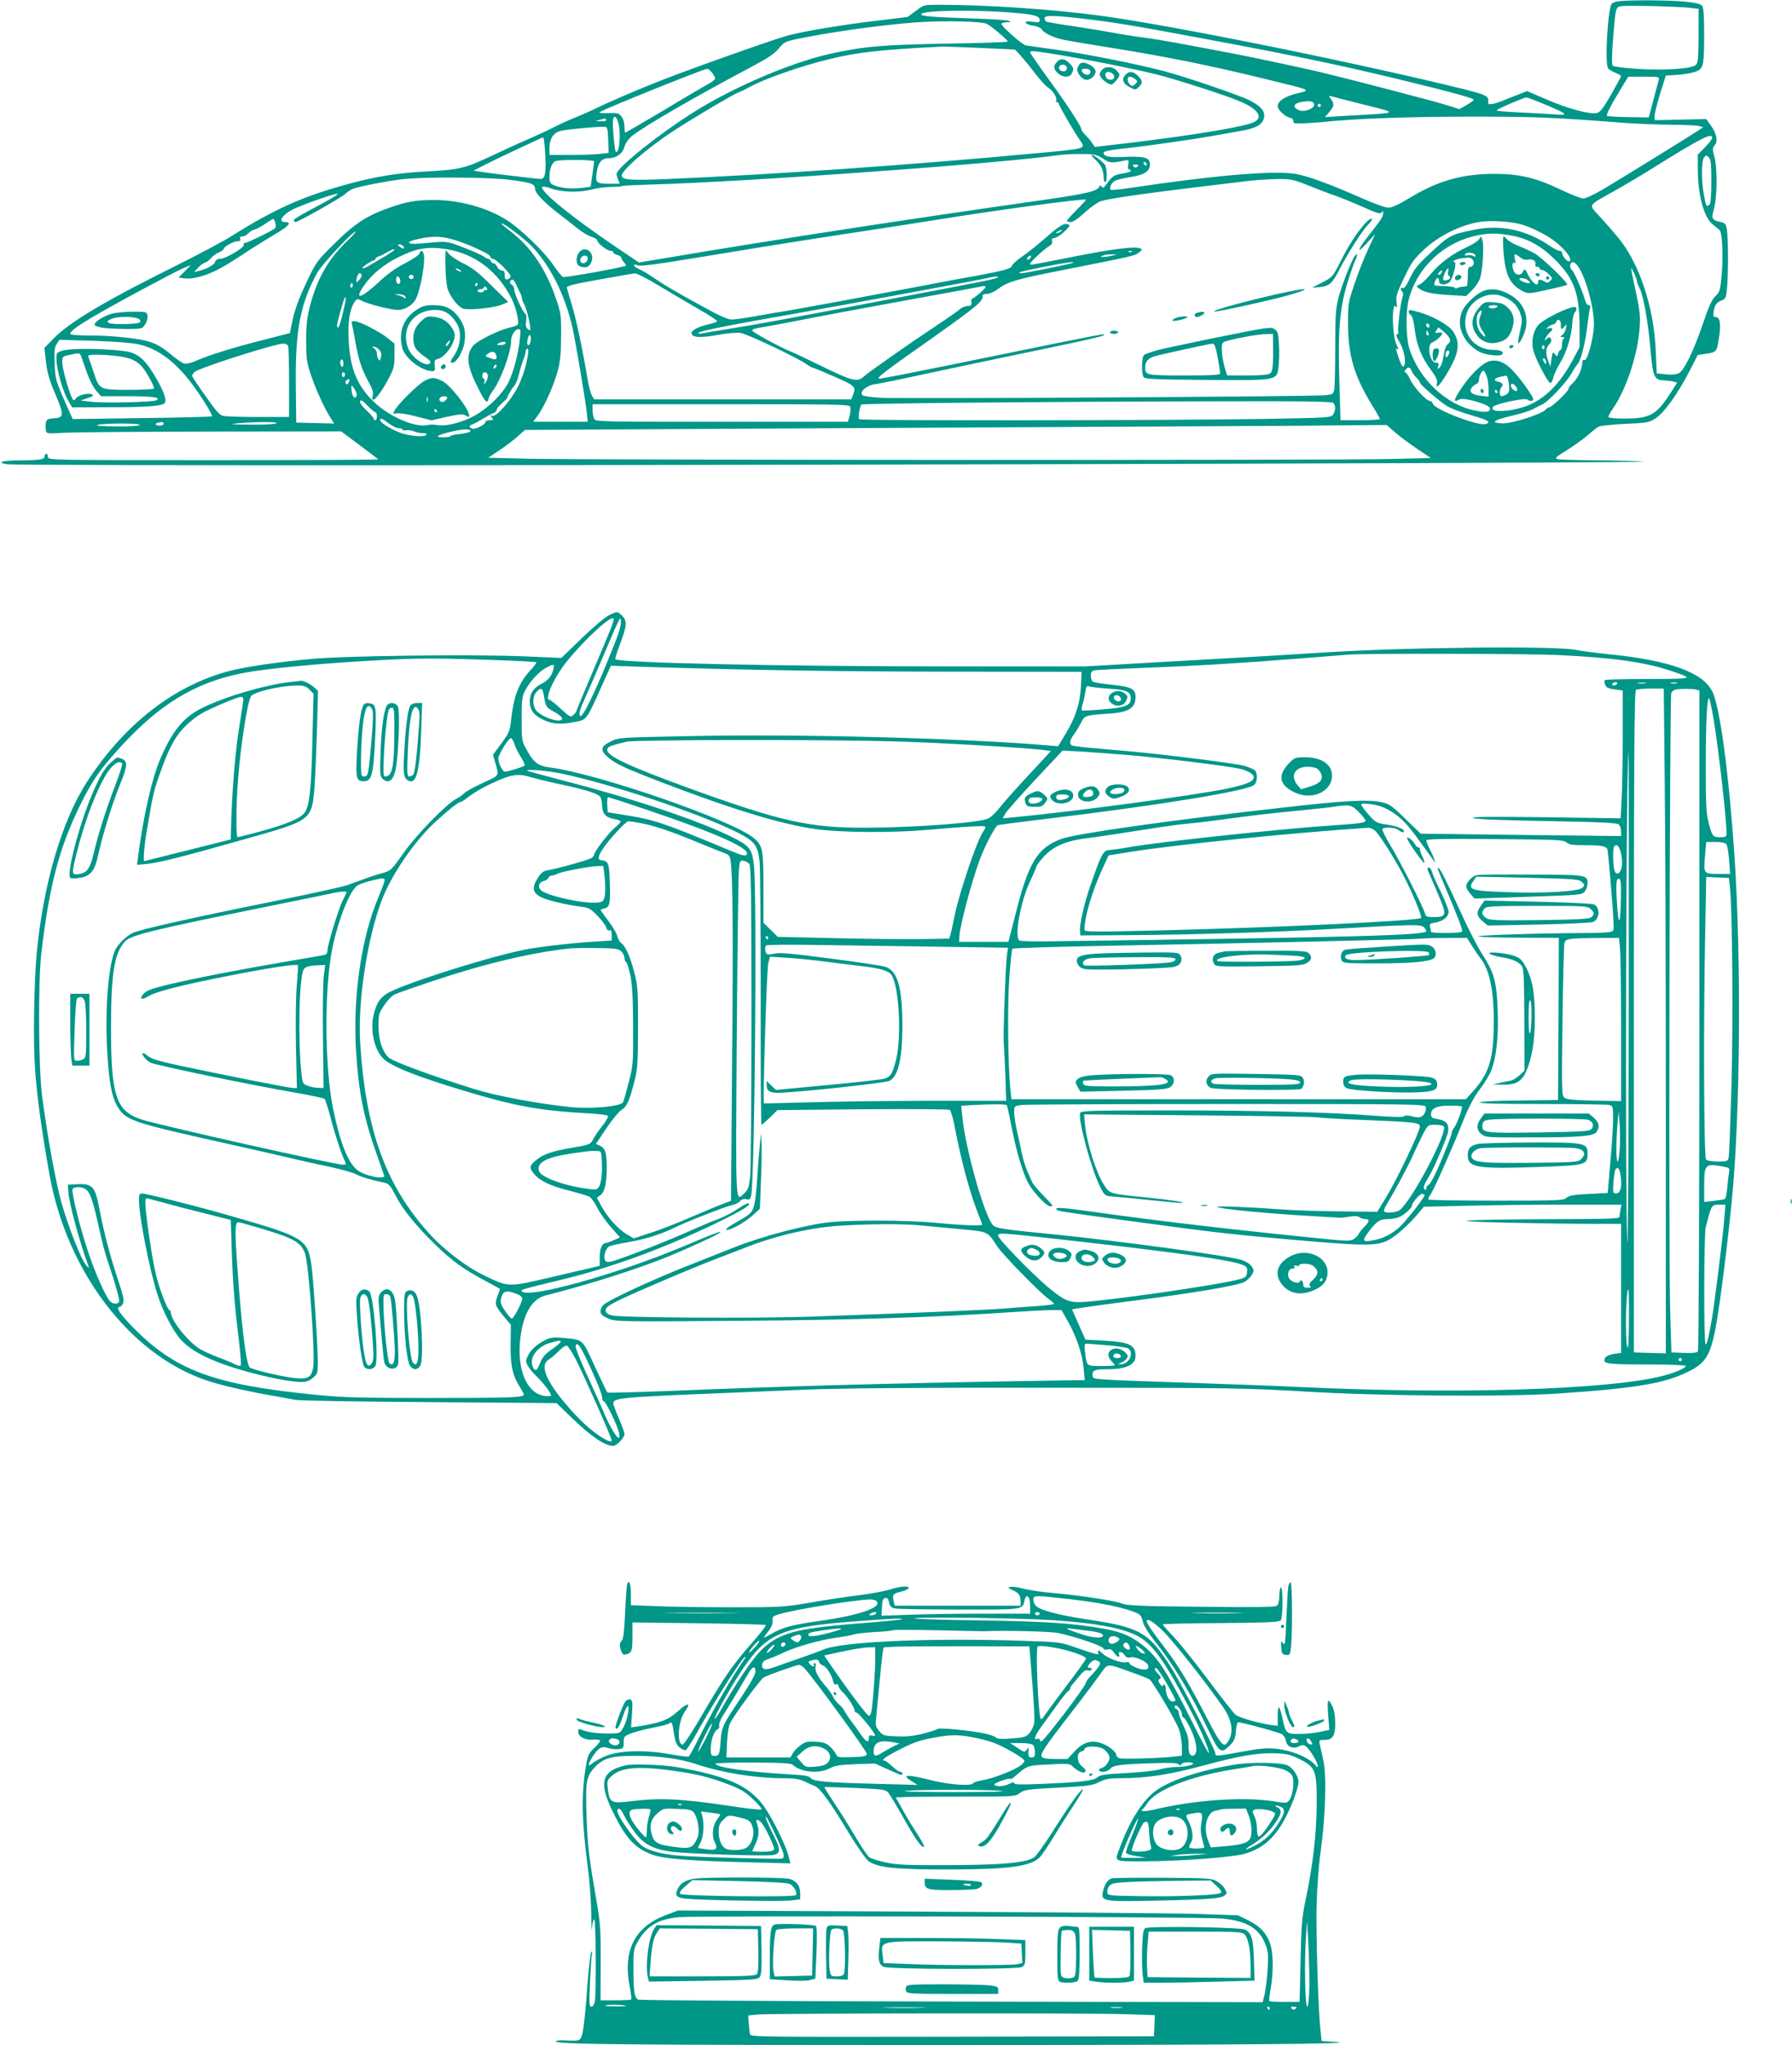 <?xml version="1.0" standalone="no"?>
<!DOCTYPE svg PUBLIC "-//W3C//DTD SVG 20010904//EN"
 "http://www.w3.org/TR/2001/REC-SVG-20010904/DTD/svg10.dtd">
<svg version="1.0" xmlns="http://www.w3.org/2000/svg"
 width="1122pt" height="1280pt" viewBox="0 0 1122 1280"
 preserveAspectRatio="xMidYMid meet">
<g transform="translate(0,1280) scale(0.1,-0.1)"
fill="#009688" stroke="none">
<path d="M10138 12793 c-20 -2 -41 -10 -47 -17 -24 -29 -44 -371 -23 -403 4
-7 24 -19 45 -28 20 -8 37 -18 37 -21 0 -3 -28 -55 -62 -115 -47 -82 -69 -111
-88 -116 -43 -11 -178 25 -311 82 l-128 55 -53 -21 c-29 -11 -73 -29 -98 -39
-25 -10 -56 -20 -70 -21 -21 -3 -24 0 -22 17 4 32 -15 41 -149 75 -660 163
-1797 394 -2259 458 -303 42 -720 71 -1035 71 -89 0 -91 0 -141 -38 l-51 -38
-189 -23 c-225 -27 -449 -64 -557 -92 -78 -20 -587 -200 -797 -282 -141 -55
-336 -139 -404 -173 -28 -14 -85 -39 -126 -56 -41 -16 -109 -47 -150 -68 -41
-21 -102 -49 -135 -63 -33 -14 -138 -61 -233 -106 -188 -88 -204 -92 -452
-106 -152 -9 -286 -30 -435 -70 -301 -80 -477 -158 -761 -336 -49 -31 -207
-115 -350 -186 -439 -218 -656 -348 -758 -451 l-58 -60 10 -89 c8 -67 22 -114
57 -196 57 -134 57 -151 -6 -155 -41 -3 -47 -6 -52 -28 -2 -13 -2 -34 0 -47 4
-22 5 -22 131 -15 70 3 485 6 922 7 l796 1 114 -85 c63 -47 116 -88 119 -90 2
-3 -462 -5 -1032 -5 -1030 0 -1037 0 -1037 20 0 11 -4 20 -10 20 -5 0 -10 -6
-10 -14 0 -21 -23 -26 -138 -27 -129 -1 -172 -12 -97 -25 28 -4 1159 -7 2515
-6 3687 3 7838 16 7730 23 -52 4 -189 7 -305 8 -115 1 -220 4 -233 7 -19 6
-12 13 55 54 43 27 102 69 132 94 29 26 61 51 71 56 10 5 84 13 165 17 137 6
149 8 190 34 53 34 134 145 210 290 l55 107 46 7 c70 10 72 12 84 83 17 93 11
147 -15 147 -16 0 -19 6 -16 30 5 43 16 61 49 74 28 12 30 16 36 88 8 98 7
307 -2 358 -6 34 -11 40 -41 46 -50 10 -57 22 -42 72 22 68 25 254 7 328 -15
57 -15 63 0 80 22 24 12 75 -25 125 l-28 39 -161 -4 -162 -3 0 28 c0 15 16 78
35 139 l35 112 78 5 c42 3 93 13 113 21 45 19 49 37 49 243 0 105 -4 155 -12
167 -10 12 -39 20 -108 27 -91 9 -334 11 -412 3z m442 -42 l55 -6 0 -168 c-1
-141 -3 -170 -17 -183 -25 -25 -194 -36 -367 -25 -79 5 -148 14 -153 19 -7 7
-7 59 1 159 17 215 16 211 60 215 53 5 357 -3 421 -11z m-4221 -32 c120 -10
151 -20 151 -46 0 -13 -8 -15 -46 -9 -34 4 -45 3 -41 -7 2 -6 23 -15 46 -18
25 -3 47 -13 53 -22 12 -23 72 -52 133 -65 28 -6 138 -25 245 -42 393 -62 671
-118 1045 -210 272 -66 265 -63 175 -85 -75 -18 -120 -48 -120 -80 0 -22 43
-63 74 -71 17 -4 25 -12 24 -23 -3 -13 7 -15 62 -13 36 1 85 5 110 7 200 22
545 35 934 35 419 0 503 -4 981 -40 72 -5 198 -10 280 -11 83 0 161 -4 175 -8
l24 -7 -29 -20 c-37 -25 -464 -289 -598 -369 -59 -34 -109 -58 -125 -57 -15 0
-79 26 -142 56 -153 73 -257 98 -415 98 -203 -1 -351 -43 -531 -152 -66 -40
-110 -60 -131 -60 -18 0 -93 27 -170 61 -199 88 -331 136 -409 150 -136 24
-507 -8 -1036 -87 -65 -10 -120 -15 -124 -12 -10 11 4 42 26 56 11 6 54 17 95
23 89 14 125 36 125 80 0 42 -33 52 -157 47 -101 -5 -133 2 -133 26 0 9 34 16
113 25 152 16 439 57 567 80 58 10 136 24 175 31 90 15 130 34 145 70 18 44
-5 79 -80 119 -60 32 -405 150 -543 186 -180 47 -488 108 -682 135 -88 12
-170 24 -182 26 -23 4 -153 119 -153 135 0 5 15 9 33 10 27 0 29 2 12 9 -12 4
-108 11 -215 14 -275 9 -345 15 -331 29 23 24 357 27 590 6z m406 -34 c201
-23 309 -41 740 -121 661 -123 944 -183 1418 -301 193 -47 306 -80 304 -87 -2
-6 -23 -22 -47 -35 l-43 -24 -69 22 c-80 26 -619 166 -807 211 -138 32 -420
92 -546 116 -44 8 -161 30 -260 49 -99 19 -232 42 -295 50 -63 8 -149 22 -190
30 -41 8 -151 26 -243 40 -92 13 -172 27 -177 30 -6 4 -10 13 -10 21 0 19 57
18 225 -1z m-585 -35 c30 -16 130 -101 130 -110 0 -4 -170 -10 -377 -13 -402
-7 -524 -17 -732 -63 -247 -55 -599 -205 -848 -360 -220 -137 -493 -355 -493
-393 0 -5 4 -21 10 -35 l10 -26 -63 0 c-84 0 -90 5 -81 70 8 62 31 90 75 90
48 0 88 29 99 72 7 22 24 48 46 66 72 59 397 247 746 432 104 55 146 83 173
115 31 39 42 45 107 59 201 43 528 89 753 106 174 12 414 7 445 -10z m-40
-150 l215 -10 35 -38 c19 -21 61 -72 93 -114 31 -41 68 -80 80 -87 27 -15 56
-60 50 -78 -3 -7 0 -13 6 -13 6 0 11 -5 11 -11 0 -10 89 -164 130 -224 39 -58
52 -54 -280 -85 -796 -74 -1606 -130 -2287 -160 -240 -10 -291 -7 -300 17 -11
29 162 179 332 289 140 90 357 218 395 234 19 7 53 24 75 36 87 49 320 131
494 173 178 44 335 61 706 79 17 1 127 -3 245 -8z m413 -31 c215 -32 620 -114
742 -149 209 -61 412 -129 481 -160 103 -46 133 -95 76 -124 -55 -28 -346 -77
-752 -127 l-245 -29 -15 22 c-8 13 -27 36 -42 51 -16 16 -28 33 -28 39 0 18
-91 157 -207 316 -62 85 -113 159 -113 163 0 12 16 11 103 -2z m-2093 -126
c11 -14 19 -31 17 -37 -2 -6 -23 -22 -48 -35 -24 -13 -149 -86 -276 -163 -128
-76 -235 -138 -238 -138 -3 0 -5 18 -5 39 0 23 -8 48 -19 62 -16 21 -26 23
-82 21 -39 -2 -60 1 -54 6 15 15 646 269 672 271 6 1 21 -11 33 -26z m5925
-45 c-3 -13 -19 -70 -34 -128 l-28 -105 -128 2 c-70 1 -130 5 -133 8 -7 6 24
67 92 178 l41 67 97 0 c97 0 98 0 93 -22z m-1865 -148 c247 -62 257 -55 -110
-76 l-114 -7 27 32 c31 38 33 48 11 80 -16 22 -16 23 2 18 11 -3 93 -24 184
-47z m1156 -5 c140 -59 150 -69 59 -61 -38 3 -136 8 -217 12 -82 4 -148 9
-148 13 0 7 169 80 187 81 6 0 60 -20 119 -45z m-1448 2 c5 -24 -58 -50 -92
-38 -48 19 -39 45 19 54 49 7 70 3 73 -16z m42 -7 c0 -5 -4 -10 -10 -10 -5 0
-10 5 -10 10 0 6 5 10 10 10 6 0 10 -4 10 -10z m-4401 -101 c21 -60 10 -211
-14 -188 -7 8 -21 167 -17 197 5 31 18 27 31 -9z m-74 11 c4 -6 -9 -10 -32 -9
-38 1 -38 1 -8 9 17 4 31 8 32 9 1 0 5 -3 8 -9z m13 -126 l3 -81 -53 -6 c-29
-4 -113 -7 -185 -7 l-133 0 0 40 c0 60 23 97 68 110 33 10 244 29 282 26 12
-1 16 -19 18 -82z m6912 13 c0 -8 -20 -34 -45 -59 l-45 -46 0 -88 c0 -163 38
-305 94 -349 17 -14 36 -29 42 -34 17 -14 24 -159 14 -278 -9 -100 -12 -110
-38 -135 -22 -20 -42 -62 -78 -169 -60 -177 -120 -300 -154 -316 -16 -7 -47
-10 -81 -6 l-56 6 -6 136 c-10 277 -105 561 -240 719 -28 34 -79 92 -112 128
-70 78 -81 61 100 163 66 37 174 101 240 143 296 184 365 220 365 185z m-7307
-90 c8 -124 1 -167 -27 -167 -24 0 -332 37 -386 46 l-35 6 70 36 c86 44 358
171 366 172 3 0 9 -42 12 -93z m3493 -40 c43 -29 52 -29 141 -11 20 4 22 1 17
-26 -4 -19 -2 -30 5 -30 6 0 11 -4 11 -10 0 -5 -23 -12 -51 -16 -52 -7 -66
-17 -103 -69 -15 -21 -21 -24 -28 -14 -8 11 -11 11 -15 1 -12 -29 -79 -45
-375 -87 -822 -117 -1666 -246 -2315 -356 l-193 -32 -142 96 c-278 188 -479
351 -463 377 3 5 30 0 60 -11 66 -23 177 -25 255 -4 30 8 82 15 116 15 33 0
63 2 66 5 3 3 85 7 184 10 600 17 2172 130 2559 185 33 4 98 7 145 6 75 -1 90
-5 126 -29z m3809 -142 c0 -93 -4 -138 -12 -146 -17 -17 -22 -11 -34 57 -17
90 -17 217 0 238 13 16 16 16 30 1 13 -13 16 -41 16 -150z m-6995 125 c0 -5
-5 -43 -11 -84 l-11 -75 -55 -7 c-64 -8 -137 -1 -176 17 -22 10 -27 19 -27 49
0 55 18 98 43 103 46 9 237 7 237 -3z m3460 -21 c0 -6 -4 -7 -10 -4 -5 3 -10
11 -10 16 0 6 5 7 10 4 6 -3 10 -11 10 -16z m-58 -11 c-9 -9 -15 -9 -24 0 -9
9 -7 12 12 12 19 0 21 -3 12 -12z m-3927 -84 c134 -17 155 -25 155 -57 0 -25
62 -89 150 -156 30 -23 80 -61 110 -86 30 -25 72 -51 93 -57 20 -6 37 -17 37
-24 0 -17 62 -64 83 -64 10 0 17 -4 17 -10 0 -5 11 -12 25 -16 14 -3 25 -11
25 -17 0 -6 7 -19 17 -29 9 -10 14 -19 12 -21 -14 -10 -380 -76 -393 -71 -9 3
-36 37 -61 74 -58 87 -215 237 -304 290 -141 84 -326 127 -501 117 -74 -4
-121 -13 -204 -41 -152 -51 -231 -101 -362 -231 -106 -104 -115 -116 -167
-225 -59 -124 -84 -194 -101 -280 l-11 -55 -160 -41 c-189 -48 -345 -96 -422
-130 -33 -15 -66 -23 -79 -20 -12 3 -48 28 -81 55 -69 57 -101 74 -168 90 -74
17 -227 31 -342 31 -56 0 -108 3 -117 6 -34 13 84 88 437 278 119 64 238 126
264 137 l48 20 -38 -39 -39 -39 33 -5 c68 -10 177 27 284 95 28 18 57 37 66
42 9 6 41 26 70 46 30 19 95 60 146 90 93 54 114 79 68 79 -51 0 -13 52 63 86
83 37 254 95 266 91 6 -2 -32 -26 -84 -54 -173 -93 -190 -103 -190 -113 0 -5
4 -10 10 -10 17 0 284 151 310 175 14 13 36 28 50 33 41 16 230 52 316 61 143
15 539 12 669 -5z m4997 -35 c57 -23 133 -52 169 -64 37 -13 115 -45 174 -71
88 -40 108 -45 116 -33 7 11 9 10 9 -7 0 -21 -12 -38 -105 -157 -60 -78 -57
-96 5 -27 l50 55 -44 -95 c-24 -52 -63 -149 -85 -216 -39 -115 -41 -126 -41
-243 0 -200 36 -327 144 -506 31 -50 56 -94 56 -98 0 -4 -56 -7 -124 -7 l-123
0 -7 243 c-10 317 2 455 49 612 20 65 43 131 51 147 16 31 14 48 -3 26 -21
-27 -84 -189 -103 -263 -17 -67 -20 -111 -20 -310 0 -128 -3 -246 -6 -263 -6
-29 -10 -31 -58 -36 -72 -8 -2636 -23 -2773 -16 -62 3 -117 10 -123 16 -21 21
25 62 78 69 44 7 129 24 387 80 173 37 426 90 738 155 159 33 296 64 305 70
13 8 7 9 -23 4 -44 -6 -418 -82 -988 -199 -202 -41 -377 -75 -389 -75 -28 0
17 35 350 269 256 182 300 218 294 249 -2 7 8 12 26 12 15 0 44 12 63 26 68
51 112 64 415 124 440 87 451 89 476 110 21 17 22 19 5 26 -34 13 -169 -4
-402 -50 -301 -59 -285 -57 -285 -47 0 11 90 95 119 110 15 9 21 19 18 32 -4
14 0 19 14 19 11 0 39 18 62 39 36 35 40 41 24 47 -26 9 -53 -8 -149 -92 -46
-40 -108 -90 -140 -111 -31 -21 -58 -46 -61 -55 -6 -20 -42 -30 -223 -64 -77
-13 -231 -42 -344 -64 -387 -73 -745 -139 -840 -155 -52 -8 -144 -24 -204 -35
-61 -11 -126 -20 -145 -20 -26 0 -82 26 -210 97 -97 53 -201 113 -231 133 -81
55 -112 74 -142 87 -16 7 -28 17 -28 22 0 7 7 7 23 0 17 -7 116 6 412 55 215
36 582 95 817 131 235 35 510 78 610 94 380 62 968 142 968 131 0 -3 -27 -32
-60 -65 -33 -33 -60 -63 -60 -67 0 -4 11 -8 24 -8 14 0 47 22 89 61 37 33 81
64 99 70 75 21 304 53 928 127 41 5 119 10 172 11 92 1 103 -1 200 -40z
m-6468 -236 c5 -17 3 -29 -6 -35 -33 -22 -169 -88 -182 -88 -9 0 -13 -6 -10
-13 6 -16 -114 -87 -148 -87 -17 0 -27 -7 -31 -19 -5 -19 -53 -45 -106 -58
l-26 -6 24 26 c13 15 33 30 45 33 11 4 28 17 38 29 9 12 31 28 48 35 16 7 30
16 30 21 0 14 62 49 87 49 16 0 21 4 17 15 -4 10 0 15 13 15 11 0 28 9 37 19
10 11 28 22 42 25 13 4 43 20 66 36 24 16 46 30 49 30 4 0 10 -12 13 -27z
m7806 -9 c48 -14 115 -46 169 -79 77 -48 149 -131 130 -149 -11 -12 -48 28
-49 52 0 6 -7 12 -16 12 -8 0 -34 13 -57 29 -151 103 -310 137 -477 103 -154
-32 -156 -34 -297 -167 -56 -52 -82 -86 -105 -136 -21 -45 -35 -65 -45 -62
-15 6 -17 -9 -3 -23 7 -7 7 -19 1 -35 -12 -33 -33 -207 -26 -219 3 -4 0 -10
-7 -12 -8 -3 -6 -15 9 -39 28 -45 46 -115 38 -147 -8 -31 -18 -20 -39 42 -19
59 -19 59 -5 50 6 -3 3 9 -6 27 -30 57 -33 283 -4 238 6 -9 7 0 3 28 -5 36 0
55 46 152 46 96 62 119 124 177 93 88 229 155 350 175 70 11 200 3 266 -17z
m-6306 -46 c37 -28 84 -67 103 -87 116 -119 211 -306 257 -511 19 -83 82 -457
90 -532 l6 -58 -171 0 -171 0 26 35 c41 53 103 191 127 280 17 62 22 111 22
220 1 135 0 143 -34 242 -62 177 -149 308 -269 404 -79 63 -75 59 -64 59 5 0
40 -23 78 -52z m3416 2 c-8 -5 -19 -10 -25 -10 -5 0 -3 5 5 10 8 5 20 10 25
10 6 0 3 -5 -5 -10z m-4461 -53 c-119 -112 -191 -236 -236 -404 -21 -80 -26
-121 -26 -223 0 -109 3 -136 27 -209 31 -92 80 -203 121 -269 l27 -43 -119 3
-118 3 -3 230 c-4 349 28 514 135 709 27 49 220 256 238 256 6 0 -15 -24 -46
-53z m7283 29 c104 -19 187 -64 275 -152 119 -118 153 -211 153 -427 l0 -120
-42 -79 c-81 -151 -176 -246 -290 -289 -108 -40 -246 -43 -207 -3 19 18 201
56 213 43 13 -12 36 -11 36 2 0 14 -54 93 -109 158 -57 69 -112 95 -166 80
-45 -13 -113 -78 -173 -166 -51 -76 -56 -97 -14 -73 24 15 186 -31 190 -54 5
-25 -22 -30 -91 -16 -182 35 -355 199 -414 392 -20 67 -22 224 -4 298 50 202
216 360 423 405 81 17 125 17 220 1z m-6637 -22 c86 -22 245 -94 245 -110 0
-8 7 -14 15 -14 21 0 118 -97 112 -113 -2 -6 -11 -13 -20 -15 -13 -3 -17 4
-17 26 0 22 -5 29 -17 28 -9 0 -23 10 -30 24 -7 14 -18 24 -23 22 -6 -1 -13 5
-16 13 -4 8 -11 15 -17 15 -6 0 -18 6 -26 13 -9 8 -64 33 -122 55 -95 38 -113
41 -167 37 -34 -3 -89 -7 -122 -10 -67 -5 -81 9 -22 24 89 23 153 25 227 5z
m-300 -45 c11 -17 0 -20 -21 -4 -17 13 -17 14 -2 15 9 0 20 -5 23 -11z m273
-19 c178 -29 322 -141 407 -313 28 -58 48 -148 35 -160 -4 -5 -27 -13 -51 -18
-68 -16 -203 -83 -227 -113 -48 -61 -38 -131 37 -276 39 -77 53 -90 60 -55 2
11 14 33 27 50 50 66 114 240 114 312 0 34 25 73 47 73 13 0 14 -10 8 -62 -10
-94 -41 -210 -71 -270 -40 -80 -144 -178 -234 -221 -80 -38 -166 -57 -215 -47
-16 3 -41 3 -55 0 -77 -19 -235 48 -334 140 -109 102 -154 211 -163 391 -6
118 7 198 40 243 12 17 16 17 43 3 40 -21 184 -57 226 -57 42 0 93 31 111 67
30 58 62 238 50 283 -7 25 -20 26 -27 3 -3 -10 -44 -37 -90 -61 -59 -30 -112
-68 -170 -123 -110 -101 -151 -108 -86 -15 46 67 125 133 214 176 115 57 186
69 304 50z m-328 -4 c0 -2 -25 -19 -56 -38 -31 -18 -73 -43 -93 -55 -49 -31
-73 -29 -27 2 20 14 41 25 46 25 6 0 10 4 10 9 0 5 8 11 18 15 9 3 24 9 32 14
52 30 70 37 70 28z m4617 -12 c-3 -3 -12 -4 -19 -1 -8 3 -5 6 6 6 11 1 17 -2
13 -5z m-122 -24 c-16 -4 -41 -8 -55 -8 -23 -1 -23 0 -5 8 11 5 36 8 55 8 l35
0 -30 -8z m-515 -15 c-7 -9 -15 -13 -17 -11 -7 7 7 26 19 26 6 0 6 -6 -2 -15z
m265 -31 c-21 -8 -297 -64 -317 -64 -44 0 -7 11 133 39 125 25 215 38 184 25z
m3158 -12 c48 -53 107 -257 107 -369 0 -85 -42 -239 -61 -227 -5 3 -9 2 -10
-3 -5 -62 -28 -111 -69 -148 -11 -10 -20 -23 -20 -30 0 -15 -105 -115 -121
-115 -6 0 -17 -7 -23 -15 -18 -25 -204 -85 -263 -85 -29 0 -53 4 -53 9 0 11
32 21 135 46 39 9 86 25 105 35 19 10 46 24 59 30 35 16 147 135 178 189 14
25 34 55 43 66 20 25 47 133 60 247 6 48 13 95 16 103 4 9 0 15 -9 15 -8 0
-18 12 -22 28 -12 49 -65 173 -80 188 -16 16 -19 36 -8 47 10 11 19 8 36 -11z
m376 -102 c1 -8 8 -28 17 -45 24 -45 53 -211 68 -383 15 -172 23 -191 85 -193
20 -1 46 -4 59 -7 l23 -7 -32 -50 c-95 -151 -134 -174 -291 -175 -70 0 -108 4
-108 11 0 6 14 31 31 55 83 121 154 338 165 504 5 69 1 108 -21 210 -38 177
-39 182 -16 135 11 -22 20 -47 20 -55z m-7985 41 c3 -5 -3 -20 -14 -32 -20
-25 -24 -20 -14 19 7 23 19 29 28 13z m1861 -69 c72 -43 183 -109 248 -146 64
-37 117 -71 117 -76 0 -5 -23 -13 -50 -19 -63 -14 -110 -37 -110 -55 0 -30 54
-33 179 -10 47 9 105 13 128 10 40 -5 357 -156 415 -197 14 -10 29 -19 33 -19
4 0 65 -25 136 -56 136 -60 140 -64 119 -118 l-10 -26 -805 0 -805 0 -13 23
c-8 12 -20 56 -27 97 -27 168 -72 381 -99 470 -16 52 -30 101 -32 109 -3 11
43 23 201 51 113 21 214 38 225 39 12 1 79 -34 150 -77z m-1535 55 c0 -8 -7
-14 -15 -14 -8 0 -15 6 -15 14 0 7 7 13 15 13 8 0 15 -6 15 -13z m-86 -13 c7
-19 -2 -37 -15 -29 -12 8 -12 45 0 45 5 0 12 -7 15 -16z m3743 10 c-8 -9 -52
-18 -562 -115 -751 -144 -958 -182 -1155 -213 -52 -8 -111 -18 -130 -22 -25
-5 -32 -3 -25 4 10 11 201 49 620 122 323 57 1143 209 1185 219 42 11 76 13
67 5z m-3017 -41 c7 -16 19 -40 26 -55 8 -15 13 -30 12 -35 -1 -4 5 -21 14
-38 15 -29 38 -120 38 -152 0 -13 -2 -13 -16 -2 -12 10 -14 23 -10 50 4 23 2
40 -5 45 -16 10 -69 125 -69 151 0 12 -7 26 -16 31 -9 5 -14 14 -10 21 11 18
22 13 36 -16z m-1024 -20 c-10 -10 -19 5 -10 18 6 11 8 11 12 0 2 -7 1 -15 -2
-18z m3934 -33 c-25 -22 -49 -40 -53 -40 -5 0 -7 -10 -5 -22 2 -19 -2 -23 -24
-23 -15 -1 -38 -10 -50 -22 -13 -11 -72 -53 -133 -93 -191 -127 -439 -301
-467 -327 -39 -37 -73 -28 -263 65 -88 43 -176 85 -195 92 -61 24 -240 121
-240 131 0 10 14 13 110 29 36 6 130 24 210 40 80 16 357 68 615 115 259 47
477 87 485 89 52 12 54 5 10 -34z m-3616 -16 c9 -3 16 -11 16 -16 0 -7 -4 -7
-12 0 -7 5 -24 12 -38 15 -22 4 -22 4 -3 6 12 0 28 -2 37 -5z m-377 -112 c-12
-51 -25 -92 -29 -92 -5 0 -8 6 -8 13 0 15 39 157 47 169 13 23 11 -5 -10 -90z
m1175 -178 c-2 -13 -8 -24 -13 -24 -10 0 -11 16 -2 48 8 31 22 9 15 -24z
m-2459 -18 c123 -27 230 -105 336 -245 66 -88 135 -200 128 -207 -3 -3 -200
-8 -439 -11 l-433 -6 -55 124 c-51 118 -54 129 -58 222 -3 80 -1 102 13 124
l17 26 212 -6 c124 -4 239 -13 279 -21z m2302 4 c-3 -5 -18 -10 -33 -10 -21 0
-24 2 -12 10 20 13 53 13 45 0z m-1361 -16 c3 -9 6 -112 6 -230 l0 -214 -189
0 c-104 0 -202 3 -220 6 -25 5 -45 26 -111 121 -45 62 -83 120 -86 127 -3 8 5
21 17 30 41 28 496 173 550 175 16 1 29 -5 33 -15z m1491 -109 c-9 -41 -32
-107 -52 -145 -43 -86 -136 -192 -161 -183 -15 6 -15 5 -3 -10 12 -15 11 -17
-13 -17 -14 0 -26 -5 -26 -10 0 -17 -60 -48 -81 -43 -24 7 -25 19 -1 27 9 3
40 19 67 36 28 17 58 33 68 36 9 4 17 12 17 19 0 7 15 26 33 41 17 15 32 30
32 33 1 11 27 56 45 76 10 11 23 45 30 75 7 30 19 69 26 87 8 17 14 37 14 45
0 8 3 18 7 22 15 15 14 -17 -2 -89z m-187 47 c4 -25 -4 -27 -45 -11 -27 10
-27 11 -8 25 26 20 49 14 53 -14z m-958 -48 c0 -14 -4 -23 -10 -19 -5 3 -10
15 -10 26 0 10 5 19 10 19 6 0 10 -12 10 -26z m952 -26 c-7 -7 -12 -8 -12 -2
0 14 12 26 19 19 2 -3 -1 -11 -7 -17z m5737 -20 c5 -13 18 -32 30 -42 11 -11
21 -24 21 -31 0 -11 122 -117 169 -146 32 -19 93 -41 189 -69 72 -21 88 -34
54 -44 -45 -15 -320 91 -330 126 -2 10 -11 18 -18 18 -23 0 -104 88 -125 136
-11 24 -25 44 -31 44 -7 0 -6 5 2 15 17 21 29 19 39 -7z m469 -31 c7 -18 12
-55 12 -82 l0 -48 -45 5 c-58 7 -78 23 -62 49 7 11 20 22 29 25 10 3 18 14 18
25 0 23 17 59 28 59 5 0 13 -15 20 -33z m-7148 8 c0 -8 -4 -15 -10 -15 -5 0
-10 7 -10 15 0 8 5 15 10 15 6 0 10 -7 10 -15z m894 -1 c3 -8 -1 -27 -10 -42
-13 -24 -15 -24 -11 -4 3 12 1 22 -4 22 -5 0 -9 9 -9 20 0 24 25 27 34 4z
m6390 -35 c10 -53 7 -78 -13 -89 -11 -5 -24 -10 -30 -10 -15 0 -14 43 1 58 14
14 3 28 -25 34 -29 5 -20 23 15 29 18 4 36 7 39 8 4 0 9 -13 13 -30z m-7262
-15 c-7 -12 -11 -13 -17 -4 -4 7 -2 16 6 21 18 11 23 4 11 -17z m7312 -27 c6
-9 7 -19 3 -23 -9 -9 -37 15 -37 33 0 18 20 12 34 -10z m-7261 -53 c-12 -32
-33 1 -33 51 0 17 3 15 19 -9 11 -16 17 -35 14 -42z m7142 26 c3 -5 1 -10 -4
-10 -6 0 -11 5 -11 10 0 6 2 10 4 10 3 0 8 -4 11 -10z m-7025 -130 c5 0 10
-11 10 -25 0 -14 -4 -25 -10 -25 -5 0 -10 4 -10 9 0 6 -21 30 -47 54 -30 29
-43 48 -38 57 6 9 18 1 46 -29 21 -22 43 -41 49 -41z m5998 58 c16 -16 15 -50
-2 -74 -14 -18 -35 -19 -418 -26 -634 -10 -2538 -12 -2548 -2 -9 9 2 80 14 92
8 7 1136 18 2191 20 573 2 754 -1 763 -10z m-3024 -24 c3 -9 1 -34 -4 -55
l-11 -39 -789 0 c-770 0 -790 0 -800 19 -5 11 -10 36 -10 55 l0 36 804 0 c732
0 804 -1 810 -16z m-2890 -104 c22 -17 50 -30 63 -30 13 0 23 -4 23 -9 0 -4
10 -6 23 -4 12 2 36 -1 52 -8 17 -7 40 -11 53 -10 12 1 22 -2 22 -8 0 -20
-112 -12 -171 13 -62 25 -119 62 -119 77 0 15 13 10 54 -21z m-1410 1 c8 -12
-28 -21 -44 -11 -9 6 -8 9 6 13 30 8 33 7 38 -2z m706 -1 c-8 -5 -82 -9 -165
-8 -119 1 -135 3 -80 8 118 11 262 11 245 0z m-855 -10 c-4 -6 -63 -10 -148
-9 -87 1 -132 4 -117 9 38 12 272 12 265 0z m7863 -49 c31 -27 94 -73 139
-103 l82 -55 -256 -6 c-318 -9 -5091 -7 -5412 2 l-234 6 72 48 c40 27 92 66
115 88 l43 38 1984 11 c1091 6 2198 12 2459 13 261 1 582 3 713 5 l239 2 56
-49z m-5796 7 c-5 -5 -35 -12 -66 -15 -31 -3 -56 -9 -56 -13 0 -4 -21 -7 -46
-7 -59 0 -36 15 60 37 70 17 126 16 108 -2z"/>
<path d="M6617 12412 c-23 -25 -21 -45 6 -70 29 -28 73 -29 87 -3 15 29 13 39
-15 66 -29 30 -56 32 -78 7z m63 -37 c0 -18 -15 -26 -34 -19 -19 7 -21 31 -3
37 18 6 37 -3 37 -18z"/>
<path d="M6764 12403 c-6 -5 -14 -17 -18 -29 -8 -28 28 -74 58 -74 25 0 56 28
56 52 0 31 -70 68 -96 51z m62 -44 c3 -6 1 -16 -5 -22 -13 -13 -42 0 -49 21
-5 15 44 16 54 1z"/>
<path d="M6896 12358 c-13 -19 -14 -25 -2 -43 7 -11 25 -27 40 -35 26 -14 28
-14 52 13 29 34 30 41 4 67 -27 27 -75 26 -94 -2z m74 -23 c16 -20 1 -39 -26
-33 -27 5 -32 48 -6 48 11 0 25 -7 32 -15z"/>
<path d="M7046 12331 c-25 -28 -16 -53 26 -76 36 -19 37 -19 57 -1 27 25 26
41 -4 71 -29 30 -56 32 -79 6z m60 -25 c18 -14 18 -16 2 -32 -14 -14 -20 -15
-32 -4 -19 15 -21 50 -3 50 7 0 22 -6 33 -14z"/>
<path d="M6858 11801 c36 -33 52 -68 52 -112 0 -16 5 -29 10 -29 14 0 12 92
-3 110 -18 23 -68 60 -81 60 -6 0 4 -13 22 -29z"/>
<path d="M3627 11222 c-18 -20 -22 -58 -9 -80 5 -7 21 -14 37 -15 22 -1 32 4
44 25 33 58 -29 118 -72 70z m53 -41 c0 -21 -28 -37 -42 -23 -14 14 2 42 23
42 12 0 19 -7 19 -19z"/>
<path d="M699 10836 c-52 -14 -112 -53 -106 -70 2 -6 26 -14 53 -18 64 -8 218
-10 239 -2 22 9 45 57 38 82 -5 20 -11 22 -92 21 -47 0 -107 -6 -132 -13z
m174 -35 c6 -6 7 -14 3 -18 -12 -13 -172 -16 -193 -5 -16 10 -14 12 17 27 39
17 154 15 173 -4z"/>
<path d="M8542 11396 c-51 -59 -95 -127 -148 -231 -50 -99 -52 -100 -115 -133
l-64 -33 48 4 c59 6 80 24 119 102 48 94 137 236 174 278 19 20 34 39 34 42 0
14 -21 1 -48 -29z"/>
<path d="M8070 10975 c-210 -43 -510 -124 -463 -125 27 0 354 72 452 100 144
41 149 53 11 25z"/>
<path d="M7498 10843 c-18 -5 -23 -15 -12 -26 8 -7 54 13 54 25 0 8 -13 9 -42
1z"/>
<path d="M7363 10810 c-13 -5 -23 -12 -23 -16 0 -8 70 5 90 17 21 12 -37 11
-67 -1z"/>
<path d="M7905 10743 c-63 -8 -583 -115 -655 -134 -41 -11 -80 -25 -87 -31
-15 -12 -17 -115 -3 -138 8 -13 65 -15 389 -18 453 -3 445 -5 456 82 4 30 6
92 3 136 -3 67 -7 84 -23 96 -19 14 -24 14 -80 7z m66 -90 c2 -139 -2 -178
-18 -190 -12 -9 -58 -13 -144 -13 l-126 0 -17 58 c-9 32 -16 79 -16 104 0 45
0 46 43 57 64 18 187 39 235 40 l42 1 1 -57z m-347 -90 c9 -49 16 -94 16 -100
0 -10 -51 -13 -223 -13 -237 0 -247 2 -247 48 0 39 18 61 63 73 62 17 339 77
358 78 13 1 20 -18 33 -86z"/>
<path d="M6950 10720 c0 -5 11 -10 25 -10 14 0 25 5 25 10 0 6 -11 10 -25 10
-14 0 -25 -4 -25 -10z"/>
<path d="M9262 11304 c-6 -11 -39 -33 -74 -49 -88 -39 -175 -103 -228 -168
-25 -30 -56 -61 -70 -67 -24 -11 -24 -12 -5 -26 32 -24 85 -35 192 -41 l103
-6 39 39 c23 23 44 56 50 79 15 59 23 196 13 230 -8 29 -9 29 -20 9z m-24
-103 c3 -10 0 -11 -13 -3 -10 5 -27 7 -38 4 -14 -4 -18 -1 -13 7 10 16 58 10
64 -8z m-18 -26 c15 -18 6 -45 -15 -45 -12 0 -15 -13 -15 -60 0 -33 -3 -61 -7
-61 -5 -1 -18 -3 -29 -4 -12 -1 -26 -5 -33 -9 -6 -4 -11 -3 -11 2 0 5 -28 10
-62 11 -34 1 -64 3 -66 6 -7 6 9 45 19 45 5 0 9 -9 9 -20 0 -24 36 -28 64 -7
21 16 50 127 33 127 -25 0 10 19 43 23 19 2 40 5 46 5 6 1 17 -5 24 -13z
m-153 -75 c-3 -11 -1 -23 4 -26 15 -9 10 -21 -11 -27 -27 -7 -31 2 -15 41 15
35 30 44 22 12z m-42 -9 c-3 -6 -11 -11 -17 -11 -6 0 -6 6 2 15 14 17 26 13
15 -4z"/>
<path d="M9140 11150 c0 -5 6 -10 14 -10 8 0 18 5 21 10 3 6 -3 10 -14 10 -12
0 -21 -4 -21 -10z"/>
<path d="M9117 11073 c-15 -14 -6 -31 13 -26 11 3 20 12 20 19 0 14 -22 19
-33 7z"/>
<path d="M9413 11233 c11 -154 40 -215 124 -257 31 -15 39 -15 150 10 65 14
121 28 125 31 13 7 -154 168 -202 196 -25 14 -70 35 -100 47 -30 11 -62 30
-72 40 -9 11 -20 20 -24 20 -4 0 -4 -39 -1 -87z m105 -44 c17 -13 34 -18 50
-14 28 7 53 -10 45 -31 -3 -8 1 -14 11 -14 9 0 16 -4 16 -10 0 -5 7 -10 15
-10 9 0 28 -12 42 -26 24 -24 24 -27 9 -42 -13 -14 -20 -14 -36 -4 -27 16 -40
15 -40 -4 0 -31 -34 -8 -59 40 -23 45 -26 47 -35 27 -11 -26 -42 -27 -56 -2
-14 26 -13 64 1 55 8 -4 9 3 4 25 -8 36 -2 38 33 10z m43 -139 c10 -6 19 -15
19 -20 0 -11 -57 8 -66 21 -7 12 23 11 47 -1z"/>
<path d="M9615 11080 c3 -5 10 -10 16 -10 5 0 9 5 9 10 0 6 -7 10 -16 10 -8 0
-12 -4 -9 -10z"/>
<path d="M9680 11060 c0 -5 5 -10 10 -10 6 0 10 5 10 10 0 6 -4 10 -10 10 -5
0 -10 -4 -10 -10z"/>
<path d="M9275 10973 c-45 -23 -105 -84 -121 -122 -39 -92 9 -200 111 -254 39
-20 126 -29 140 -15 15 15 -9 28 -52 28 -124 0 -204 104 -172 222 23 86 126
144 212 118 61 -18 103 -53 123 -105 16 -42 16 -51 1 -118 -9 -39 -14 -73 -12
-75 9 -9 44 64 50 103 13 91 -28 165 -117 209 -59 30 -118 33 -163 9z"/>
<path d="M9269 10883 c-54 -58 -64 -114 -29 -170 27 -45 73 -67 124 -59 58 10
81 28 101 80 22 58 14 104 -25 141 -24 23 -41 29 -87 33 -53 3 -60 2 -84 -25z
m106 -3 c-3 -5 -17 -10 -31 -10 -13 0 -24 5 -24 10 0 6 14 10 31 10 17 0 28
-4 24 -10z m-105 -54 c-15 -41 -12 -60 15 -101 29 -42 12 -43 -19 -1 -24 31
-27 95 -7 120 19 22 24 14 11 -18z"/>
<path d="M9810 10866 c-63 -24 -144 -68 -172 -94 -40 -37 -55 -117 -33 -180
20 -61 87 -185 101 -189 6 -2 14 11 18 29 3 18 24 62 45 98 41 68 72 171 76
254 2 26 8 53 14 59 15 15 14 37 -1 36 -7 0 -29 -6 -48 -13z m-37 -100 c-2
-30 4 -33 24 -8 13 15 14 14 8 -12 -3 -17 -14 -36 -23 -43 -16 -11 -15 -12 3
-13 11 -1 14 -4 8 -7 -7 -2 -13 -20 -13 -39 0 -19 -4 -34 -9 -34 -5 0 -12 -10
-15 -22 -6 -22 -7 -22 -20 -5 -13 17 -15 15 -22 -30 l-7 -48 -13 35 c-18 51
-17 81 6 105 13 13 16 25 10 35 -7 12 -11 12 -26 -1 -16 -13 -16 -12 -6 7 6
11 18 26 26 34 23 18 19 32 -6 25 -22 -6 -22 -6 -4 9 11 9 25 16 32 16 6 0 15
7 18 16 9 24 31 10 29 -20z m-103 -142 c0 -8 -5 -12 -10 -9 -6 4 -8 11 -5 16
9 14 15 11 15 -7z m10 -92 c0 -15 -2 -15 -10 -2 -13 20 -13 33 0 25 6 -3 10
-14 10 -23z"/>
<path d="M8820 10849 c0 -7 7 -17 15 -23 9 -7 18 -43 24 -95 12 -96 43 -170
102 -249 29 -38 40 -61 36 -78 -8 -42 10 -26 57 49 81 131 93 201 43 274 -25
37 -123 93 -206 117 -65 19 -71 19 -71 5z m130 -90 c0 -5 -4 -9 -10 -9 -5 0
-10 7 -10 16 0 8 5 12 10 9 6 -3 10 -10 10 -16z m95 -40 c38 -34 44 -55 19
-74 -10 -7 -20 -35 -25 -70 -4 -32 -15 -65 -24 -74 -16 -15 -17 -14 -10 7 5
18 2 22 -15 22 -38 0 -59 114 -22 127 22 8 62 44 62 56 0 5 -11 7 -24 5 -21
-4 -23 -3 -13 14 7 10 13 18 14 18 1 0 18 -14 38 -31z m-101 -4 c3 -8 1 -15
-4 -15 -6 0 -10 7 -10 15 0 8 2 15 4 15 2 0 6 -7 10 -15z m124 -138 c-7 -14
-13 -17 -16 -9 -6 19 6 44 18 37 7 -4 6 -14 -2 -28z"/>
<path d="M8977 10613 c-11 -10 -8 -73 3 -73 11 0 30 42 30 66 0 14 -21 19 -33
7z"/>
<path d="M9450 10630 c0 -5 4 -10 9 -10 6 0 13 5 16 10 3 6 -1 10 -9 10 -9 0
-16 -4 -16 -10z"/>
<path d="M2789 11205 c-3 -63 3 -171 12 -206 12 -49 64 -117 97 -130 34 -13
194 3 246 25 l38 16 -104 102 c-79 79 -119 111 -173 137 -39 19 -80 46 -92 60
l-23 26 -1 -30z m91 -95 c8 -5 11 -10 5 -10 -5 0 -17 5 -25 10 -8 5 -10 10 -5
10 6 0 17 -5 25 -10z m110 -90 c0 -5 -5 -10 -11 -10 -5 0 -7 5 -4 10 3 6 8 10
11 10 2 0 4 -4 4 -10z m60 -31 c0 -6 -4 -7 -10 -4 -5 3 -10 1 -10 -4 0 -6 -9
-11 -20 -11 -11 0 -20 5 -20 10 0 6 9 10 20 10 11 0 20 5 20 11 0 5 5 7 10 4
6 -3 10 -11 10 -16z"/>
<path d="M2604 10858 c-81 -54 -111 -141 -84 -240 17 -58 110 -133 176 -140
28 -3 29 -1 26 33 -3 32 0 37 21 43 34 8 84 67 98 115 10 34 9 44 -7 72 -27
46 -65 70 -117 76 -40 5 -48 2 -81 -28 -41 -38 -56 -85 -45 -139 7 -33 23 -51
83 -93 15 -10 24 -22 21 -28 -21 -32 -114 28 -139 90 -49 125 32 241 170 241
59 0 96 -24 135 -86 30 -49 24 -136 -14 -193 -31 -47 -32 -51 -12 -51 23 0 65
72 73 126 10 64 1 107 -35 157 -41 56 -84 77 -159 77 -53 0 -69 -5 -110 -32z
m206 -209 c-7 -11 -14 -18 -17 -15 -3 3 0 12 7 21 18 21 23 19 10 -6z"/>
<path d="M2204 10768 c4 -13 13 -61 21 -107 19 -109 39 -171 81 -248 25 -45
33 -69 28 -88 -17 -67 43 -3 101 109 31 59 35 76 35 141 l0 74 -42 34 c-52 42
-179 107 -209 107 -17 0 -20 -4 -15 -22z m171 -158 c12 -14 15 -27 10 -47 -5
-21 -8 -24 -16 -12 -5 7 -9 24 -9 36 0 12 -8 27 -17 32 -15 9 -16 10 -2 11 9
0 24 -9 34 -20z"/>
<path d="M2767 10513 c-12 -11 -8 -23 8 -23 8 0 15 7 15 15 0 16 -12 20 -23 8z"/>
<path d="M2663 10419 c-42 -20 -171 -147 -193 -190 -11 -20 -10 -21 16 -16 16
3 70 -6 122 -20 l93 -24 96 22 c75 16 101 19 115 10 26 -16 30 -14 22 12 -16
52 -119 179 -163 201 -49 25 -66 26 -108 5z m14 -131 c-3 -7 -5 -2 -5 12 0 14
2 19 5 13 2 -7 2 -19 0 -25z m123 23 c0 -5 -7 -14 -15 -21 -18 -15 -42 1 -31
19 8 13 46 15 46 2z m-65 -81 c3 -5 1 -10 -4 -10 -6 0 -11 5 -11 10 0 6 2 10
4 10 3 0 8 -4 11 -10z"/>
<path d="M422 10611 c-29 -3 -58 -13 -63 -21 -22 -33 22 -220 71 -303 l22 -37
231 1 c239 0 329 7 348 26 15 15 -4 71 -54 157 -58 101 -100 143 -161 161 -57
18 -307 28 -394 16z m87 -43 c4 -13 20 -58 36 -102 15 -43 41 -94 58 -112 l29
-34 167 0 c159 0 210 -7 181 -25 -19 -12 -325 -19 -406 -10 l-69 8 44 15 c29
9 39 17 30 22 -20 13 -83 0 -101 -21 -16 -19 -17 -19 -26 -2 -21 40 -62 187
-62 223 0 38 1 39 43 48 63 15 67 14 76 -10z m235 2 c100 -15 136 -39 184
-123 23 -39 39 -74 36 -79 -3 -4 -74 -8 -158 -8 -183 0 -184 0 -220 111 -14
42 -28 84 -32 93 -5 14 3 16 57 16 35 0 95 -5 133 -10z"/>
<path d="M9270 10356 c0 -9 5 -16 10 -16 6 0 10 4 10 9 0 6 -4 13 -10 16 -5 3
-10 -1 -10 -9z"/>
<path d="M3811 8948 c-24 -12 -101 -77 -170 -144 l-126 -122 -235 10 c-321 13
-1109 4 -1325 -16 -214 -19 -416 -49 -520 -76 -345 -91 -655 -332 -888 -690
-159 -244 -276 -643 -317 -1075 -17 -186 -23 -549 -11 -720 11 -170 42 -393
91 -668 109 -606 502 -1123 980 -1286 84 -29 234 -64 390 -92 69 -12 145 -26
170 -31 25 -5 403 -11 840 -14 l795 -6 85 -83 c127 -123 216 -185 269 -185 22
0 71 51 71 74 0 10 -16 54 -35 97 -19 44 -35 87 -35 95 0 33 49 38 550 59 190
8 482 20 650 27 211 9 683 13 1525 12 1158 0 1240 -2 1610 -24 461 -28 1266
-34 1585 -12 494 34 663 63 815 139 108 53 139 107 173 308 24 134 73 527 96
770 52 528 59 1499 16 2145 -35 516 -91 936 -139 1032 -60 120 -268 195 -646
233 -88 9 -178 21 -200 26 -115 28 -1095 18 -1602 -16 -120 -8 -501 -31 -848
-50 l-630 -36 -880 0 c-1025 0 -2039 22 -2062 45 -3 3 9 42 26 86 46 121 49
153 18 184 -31 31 -31 31 -86 4z m23 -56 c-7 -22 -60 -150 -118 -285 -58 -136
-106 -251 -106 -255 0 -5 -9 -17 -19 -26 -19 -17 -22 -16 -80 38 -34 31 -65
56 -71 56 -29 0 13 106 79 200 80 114 279 310 316 310 10 0 10 -7 -1 -38z m23
-98 c-105 -270 -204 -482 -222 -475 -15 6 -7 35 32 120 19 42 71 162 115 266
44 105 85 199 92 210 10 19 11 19 14 -6 2 -15 -12 -67 -31 -115z m5898 -94
c342 -16 545 -44 710 -100 145 -49 143 -49 -147 -50 -147 0 -269 -3 -271 -7
-3 -5 -1 -18 3 -29 7 -17 20 -24 59 -29 l51 -7 0 -286 c0 -158 -3 -338 -7
-400 l-6 -114 -471 7 c-345 4 -466 3 -454 -5 12 -7 168 -14 458 -19 333 -6
443 -11 455 -21 8 -7 15 -26 15 -43 l0 -30 -627 7 -628 8 -96 93 c-89 86 -100
94 -155 105 -80 17 -230 9 -614 -35 -711 -80 -1297 -163 -1385 -196 -151 -57
-205 -145 -289 -479 l-42 -165 -154 0 -155 0 2 37 c4 65 72 324 124 468 32 89
99 218 116 225 9 3 147 21 307 40 707 85 1257 175 1298 212 22 19 24 76 3 93
-8 6 -36 18 -62 26 -48 15 -517 74 -738 93 -66 6 -168 15 -227 20 -59 5 -112
12 -118 16 -16 10 -12 34 14 68 13 18 33 51 45 74 23 46 23 46 184 57 114 8
157 36 157 104 0 50 -28 64 -148 76 -59 6 -113 15 -119 19 -7 5 -13 21 -13 37
0 23 5 31 23 34 12 3 153 10 312 16 326 12 612 30 980 59 138 11 275 22 305
24 133 8 1106 6 1305 -3z m-6696 -30 c162 -5 296 -12 299 -15 3 -2 -13 -25
-36 -49 -73 -79 -104 -159 -121 -304 -8 -78 -12 -87 -61 -154 l-53 -72 13 -46
c25 -90 30 -81 -74 -129 -53 -24 -106 -53 -118 -65 -13 -12 -35 -28 -50 -35
-61 -31 -250 -225 -330 -338 -79 -112 -81 -113 -137 -129 -31 -8 -81 -24 -111
-36 -30 -11 -77 -28 -105 -38 -27 -10 -232 -55 -455 -100 -535 -108 -846 -178
-890 -200 -42 -22 -86 -64 -107 -103 -43 -85 -67 -367 -52 -631 11 -201 29
-294 67 -356 51 -83 90 -96 687 -229 149 -33 329 -74 400 -91 72 -17 183 -42
247 -55 65 -14 136 -34 158 -45 35 -18 85 -33 182 -54 22 -5 35 -21 63 -75 44
-88 127 -191 251 -312 108 -104 173 -151 309 -224 50 -27 92 -50 94 -51 2 -2
-5 -23 -14 -47 -19 -51 -17 -58 44 -132 l40 -48 -2 -116 c-2 -133 12 -199 54
-266 16 -25 29 -49 29 -54 0 -18 -80 -21 -584 -21 -448 0 -551 3 -722 20 -640
64 -878 152 -1147 428 -78 80 -105 122 -77 122 5 0 14 9 20 21 9 17 3 46 -34
157 -51 156 -86 291 -115 443 -26 133 -43 151 -135 147 l-61 -3 3 -45 c4 -70
71 -318 126 -465 6 -15 1 -13 -16 8 -30 35 -106 227 -152 385 -35 122 -90 421
-123 677 -22 175 -25 717 -4 890 50 423 110 651 240 920 77 156 122 223 250
364 246 270 465 405 760 466 109 23 384 52 656 70 417 27 494 28 894 15z m406
-57 c-10 -44 -32 -71 -75 -93 -50 -26 -73 -60 -73 -110 0 -54 25 -87 86 -116
58 -27 113 -30 201 -12 69 13 69 13 158 212 l63 139 210 -7 c694 -21 1182 -29
1914 -30 l823 -1 -4 -90 c-6 -110 -32 -191 -96 -298 l-47 -78 -70 6 c-519 44
-1546 72 -2211 58 -470 -9 -470 -9 -520 -34 -64 -31 -68 -55 -17 -99 45 -40
105 -68 334 -156 449 -172 756 -265 970 -294 154 -21 464 -23 674 -6 304 26
385 30 385 20 0 -5 -7 -19 -15 -31 -39 -55 -152 -391 -180 -533 -8 -41 -18
-88 -23 -105 l-8 -30 -180 -3 c-98 -1 -340 1 -537 6 l-357 8 -45 44 -45 44 0
218 c0 242 -4 265 -60 312 -134 112 -974 403 -1275 442 -78 10 -105 31 -152
119 -26 47 -27 57 -27 185 0 121 2 139 22 178 30 57 87 119 131 142 48 26 54
25 46 -7z m6660 -93 c-3 -5 -13 -10 -21 -10 -8 0 -12 5 -9 10 3 6 13 10 21 10
8 0 12 -4 9 -10z m178 3 c-13 -2 -33 -2 -45 0 -13 2 -3 4 22 4 25 0 35 -2 23
-4z m195 0 c-10 -2 -26 -2 -35 0 -10 3 -2 5 17 5 19 0 27 -2 18 -5z m-3563
-33 c117 -7 145 -18 145 -60 0 -46 -29 -58 -174 -70 -70 -6 -131 -9 -133 -6
-3 2 0 20 5 38 6 18 14 52 17 76 6 36 10 42 23 36 10 -4 62 -10 117 -14z
m-3530 -42 c11 -71 14 -76 66 -104 27 -15 49 -33 49 -41 0 -32 -114 1 -159 46
-28 28 -29 93 -1 121 29 29 37 25 45 -22z m7018 -530 c4 -314 7 -1250 7 -2080
l0 -1509 -100 3 -100 3 0 2069 c0 1641 3 2072 13 2078 6 4 48 8 93 8 l81 0 6
-572z m195 566 l22 -6 0 -2062 c0 -1133 -4 -2067 -9 -2074 -5 -9 -30 -12 -87
-10 l-79 3 -8 270 c-10 330 -3 3833 7 3857 4 9 15 19 24 21 26 7 105 7 130 1z
m112 -191 c30 -182 80 -620 80 -705 0 -26 -3 -28 -39 -28 -47 0 -50 4 -73 90
-14 54 -18 110 -18 330 0 295 8 470 22 447 4 -8 17 -68 28 -134z m-7509 -150
c6 -20 24 -57 40 -81 16 -25 26 -48 24 -53 -5 -8 -104 -39 -124 -39 -14 0 -41
53 -41 82 0 25 64 128 79 128 5 0 15 -17 22 -37z m2364 17 c280 -7 869 -42
963 -56 l32 -5 -141 -152 c-78 -84 -160 -175 -181 -204 -22 -28 -53 -58 -71
-66 -55 -27 -452 -56 -762 -58 -354 -1 -531 38 -1090 240 -415 151 -548 214
-532 254 6 15 23 21 122 45 51 12 1231 14 1660 2z m1480 -86 c195 -16 619 -68
694 -85 54 -12 91 -34 91 -54 0 -26 -47 -46 -167 -71 -222 -45 -961 -144
-1332 -179 l-73 -7 18 32 c11 17 95 113 188 212 l169 180 116 -6 c64 -4 197
-14 296 -22z m3133 -1586 c-1 -882 -5 -1540 -9 -1463 -15 298 -8 3065 8 3065
1 0 2 -721 1 -1602z m-6692 1472 c320 -66 868 -249 1108 -369 111 -56 131 -82
142 -183 4 -40 7 -427 7 -860 -1 -434 1 -788 5 -788 3 0 27 21 53 46 l47 46
533 5 c294 2 539 1 546 -4 7 -5 22 -58 33 -118 38 -198 91 -396 141 -523 16
-40 29 -75 29 -77 0 -9 -127 -5 -285 11 -182 17 -521 19 -670 4 -148 -15 -425
-88 -605 -160 -85 -34 -204 -81 -265 -105 -223 -87 -510 -219 -547 -253 -10
-8 -18 -26 -18 -39 0 -19 10 -28 47 -45 46 -20 53 -21 812 -15 731 5 1232 21
1761 57 80 5 172 10 206 10 l60 0 41 -72 c53 -93 90 -203 98 -294 l7 -72 -383
-6 c-881 -15 -1510 -33 -2217 -62 -211 -8 -386 -13 -389 -10 -3 2 -38 76 -78
162 -82 178 -71 168 -201 180 -56 5 -77 3 -105 -11 -58 -29 -95 -62 -113 -99
-15 -32 -15 -39 -2 -63 8 -16 31 -44 51 -63 42 -39 95 -108 95 -123 0 -6 -17
-7 -41 -4 -113 15 -176 171 -150 371 20 148 73 235 155 257 283 72 590 170
781 249 139 58 302 133 314 146 12 13 -45 -9 -232 -88 -417 -175 -980 -331
-1011 -279 -6 9 4 12 249 71 289 70 584 175 899 321 174 81 276 137 276 152 0
13 -22 3 -87 -40 -32 -20 -83 -45 -113 -56 -30 -10 -102 -41 -161 -67 -139
-64 -464 -190 -505 -197 -26 -4 -33 -1 -38 15 -7 22 6 63 25 79 8 6 60 18 116
27 104 17 211 50 294 91 65 33 325 135 362 142 18 3 40 14 50 25 12 12 26 16
41 12 20 -5 24 -1 30 29 22 118 36 1852 17 2055 -10 104 -25 125 -122 175
-215 109 -622 246 -1094 367 -110 29 -202 54 -204 56 -12 12 120 1 205 -16z
m-184 -24 c24 -7 99 -26 168 -41 181 -38 258 -63 270 -85 5 -10 10 -34 10 -52
0 -48 23 -75 70 -83 22 -4 42 -10 45 -15 3 -5 -13 -22 -35 -40 -36 -29 -130
-151 -130 -169 0 -5 -6 -14 -14 -20 -15 -12 -211 -67 -276 -78 -28 -4 -41 -14
-63 -49 -40 -62 -32 -97 29 -123 45 -20 155 -45 248 -57 42 -5 55 -13 98 -57
27 -28 51 -61 54 -73 4 -14 11 -21 20 -17 10 4 14 -4 14 -30 l0 -34 -112 -7
c-144 -9 -353 -33 -443 -52 -252 -53 -776 -221 -856 -275 -35 -25 -50 -43 -67
-88 -40 -104 -20 -244 45 -314 48 -51 217 -118 548 -216 289 -86 444 -113 729
-129 78 -4 131 -11 133 -18 2 -6 -14 -33 -35 -60 -22 -27 -47 -63 -56 -81 -18
-36 -21 -38 -141 -58 -120 -21 -173 -39 -218 -76 -44 -36 -45 -48 -11 -89 37
-43 101 -73 221 -103 57 -15 112 -31 123 -37 11 -6 34 -37 50 -70 16 -32 55
-87 86 -122 l56 -63 -38 -17 c-22 -10 -44 -18 -50 -18 -24 0 -39 -34 -39 -88
l0 -55 -55 -13 c-30 -7 -152 -35 -270 -63 -251 -58 -247 -58 -405 19 -107 52
-250 161 -339 261 -272 301 -397 648 -431 1194 -16 256 45 656 137 895 59 154
203 365 331 483 74 69 147 127 159 127 5 0 22 9 36 21 55 42 109 73 192 110
93 42 142 48 212 25z m729 -205 c443 -149 657 -246 623 -281 -9 -9 -33 -3
-100 25 -424 177 -475 194 -664 224 l-105 17 -3 47 c-2 26 1 47 6 47 5 0 114
-35 243 -79z m4646 -2 c70 -40 112 -83 196 -200 106 -147 99 -139 87 -107 -5
15 -18 45 -30 67 -11 22 -20 45 -20 51 0 9 116 11 429 8 392 -3 431 -5 448
-20 16 -15 38 -18 114 -18 105 0 135 -6 143 -25 5 -14 34 -350 38 -452 3 -61
3 -62 -26 -67 -16 -3 -85 -6 -155 -6 -256 0 -684 -14 -666 -21 11 -4 129 -8
263 -8 l242 -1 -2 -507 -3 -508 -240 -3 c-139 -1 -243 -6 -249 -12 -7 -7 128
-10 389 -10 220 0 410 -3 423 -6 20 -6 22 -12 22 -83 0 -42 -7 -164 -17 -272
l-17 -196 -119 -6 c-95 -5 -124 -10 -139 -24 -19 -17 -50 -18 -438 -18 -230 0
-422 3 -426 7 -4 5 0 16 9 26 18 19 137 287 214 481 31 76 63 136 99 184 30
38 63 94 73 123 31 81 44 212 38 374 -6 175 -22 232 -96 347 -29 45 -84 151
-122 235 -97 212 -139 297 -150 303 -13 9 -13 7 37 -111 90 -213 114 -276 108
-285 -6 -11 -194 -12 -194 -1 0 4 -3 17 -6 29 -5 20 -1 23 34 29 48 8 82 36
82 68 0 12 -22 67 -48 122 -27 54 -52 111 -56 127 -3 15 -13 27 -21 27 -12 0
-9 -12 12 -57 14 -32 41 -95 60 -141 41 -99 37 -112 -39 -112 -43 0 -51 3 -56
23 -10 39 -157 328 -216 425 -31 51 -54 98 -51 103 9 14 79 11 101 -6 22 -16
34 -19 34 -7 0 15 -52 34 -115 42 -53 8 -64 14 -98 52 -21 23 -43 51 -49 62
-10 18 -7 19 52 13 43 -5 80 -17 117 -38z m-189 -12 c23 -23 42 -48 42 -54 0
-12 -46 -19 -190 -28 -338 -22 -1121 -106 -1305 -140 -44 -8 -91 -14 -105 -15
-42 0 -53 -20 -126 -232 -37 -107 -67 -244 -62 -280 l3 -23 310 2 c378 2 919
19 1275 39 490 28 547 29 564 11 9 -8 16 -20 16 -25 0 -26 -414 -38 -2370 -64
-91 -1 -171 1 -177 5 -34 21 7 247 68 374 21 45 39 86 39 91 0 5 18 30 40 54
62 71 142 106 285 123 45 5 169 24 465 70 52 8 124 17 160 20 36 3 112 12 170
20 254 34 355 46 510 60 91 9 190 20 220 24 111 17 122 15 168 -32z m-4502
-68 c83 -14 195 -52 369 -124 83 -34 160 -65 172 -69 15 -5 24 -17 27 -39 14
-91 17 -447 10 -1247 l-7 -886 -61 -23 c-34 -13 -126 -52 -206 -86 -80 -35
-189 -77 -244 -94 l-98 -32 -43 25 c-54 32 -121 106 -159 176 l-29 53 23 17
c27 20 39 77 39 175 -1 91 -9 117 -41 133 l-27 12 65 97 c36 53 78 105 94 115
34 20 50 54 81 175 21 80 23 111 24 343 0 237 -2 261 -24 345 -26 100 -55 164
-82 183 -9 6 -20 26 -24 43 -4 17 -29 60 -56 95 -27 36 -49 67 -49 68 0 2 11
7 25 10 33 8 38 33 33 166 -3 115 -10 132 -50 135 -29 3 -26 25 12 80 41 59
140 165 154 165 7 0 39 -5 72 -11z m4605 -50 c39 -39 147 -215 202 -330 54
-113 91 -208 84 -215 -17 -17 -906 -60 -1620 -77 -431 -11 -487 -10 -487 3 0
80 48 243 112 381 l39 85 137 22 c277 45 1050 123 1490 151 12 0 31 -8 43 -20z
m2198 -82 c6 -8 14 -53 17 -100 l7 -87 -76 0 c-91 0 -92 2 -81 120 l7 80 57 0
c36 0 62 -5 69 -13z m-671 -24 c16 -30 23 -96 14 -128 -12 -42 -38 -44 -46 -4
-8 42 -8 134 1 142 11 12 22 8 31 -10z m-5446 -101 c10 -12 13 -204 13 -946 0
-512 -4 -966 -8 -1010 -8 -65 -13 -83 -34 -102 -60 -56 -57 -118 -50 969 4
545 10 1019 13 1053 6 57 8 60 30 56 13 -2 29 -11 36 -20z m-908 -64 c9 -78 7
-137 -4 -159 -9 -15 -22 -19 -64 -19 -102 0 -302 48 -331 80 -20 22 -10 48 20
56 13 3 26 12 29 20 3 8 12 14 21 14 8 0 23 5 33 10 20 13 202 48 253 49 l36
1 7 -52z m-1414 -142 c-109 -257 -163 -633 -140 -975 16 -250 49 -412 127
-631 24 -69 46 -131 48 -137 10 -31 -126 -2 -170 35 -58 49 -107 173 -150 386
-53 258 -55 755 -4 1001 37 180 110 362 157 393 13 8 56 23 95 32 57 14 73 15
75 4 2 -7 -15 -55 -38 -108z m8461 64 c16 -129 21 -843 10 -1250 -7 -234 -14
-435 -18 -447 -5 -21 -11 -23 -67 -23 -35 0 -67 5 -74 12 -14 14 -17 883 -5
1446 l6 323 71 -3 71 -3 6 -55z m-682 -62 c-2 -159 -13 -199 -22 -79 -11 149
-9 191 8 191 13 0 15 -19 14 -112z m-7979 28 c0 -2 -11 -27 -25 -54 -26 -51
-95 -279 -95 -313 0 -11 -6 -22 -12 -24 -7 -3 -121 -23 -253 -45 -293 -50
-557 -101 -729 -142 -97 -23 -135 -37 -153 -54 -35 -35 -19 -48 25 -20 45 29
206 70 522 132 234 46 406 72 415 63 2 -3 -1 -61 -7 -130 -6 -74 -8 -227 -5
-381 l6 -258 -24 0 c-24 0 -408 76 -700 138 -153 33 -191 45 -218 69 -9 9 -20
13 -24 10 -7 -8 24 -45 49 -58 30 -16 638 -142 912 -189 93 -16 173 -33 178
-38 5 -5 20 -52 34 -103 30 -115 72 -245 91 -281 13 -27 12 -28 -10 -28 -48 0
-1128 242 -1254 281 -167 52 -198 143 -198 584 1 337 21 459 88 533 35 38 172
72 857 211 217 44 413 84 435 89 43 11 95 15 95 8z m2640 -286 c0 -5 -2 -10
-4 -10 -3 0 -8 5 -11 10 -3 6 -1 10 4 10 6 0 11 -4 11 -10z m4405 -48 c16 -26
41 -63 56 -82 56 -72 82 -201 82 -395 -1 -232 -28 -321 -128 -433 l-47 -52
-1423 0 -1422 0 -7 63 c-15 150 -19 519 -7 692 7 99 16 183 20 187 4 4 263 12
576 18 803 14 1978 41 1990 45 6 2 71 4 145 4 l135 1 30 -48z m928 -19 c4 -38
7 -268 7 -512 l0 -443 -168 3 c-131 3 -173 7 -187 19 -17 14 -17 42 -12 480 3
256 9 475 12 487 9 28 21 30 196 32 l146 1 6 -67z m-4240 11 l408 -6 -6 -42
c-9 -69 -25 -506 -20 -560 2 -28 7 -120 10 -203 l5 -153 -492 0 c-271 -1 -612
-5 -758 -10 -146 -4 -266 -7 -267 -6 -8 7 18 844 27 877 l11 41 107 -7 c59 -3
175 -15 257 -26 83 -10 187 -24 233 -29 115 -15 154 -29 170 -63 44 -92 56
-388 22 -522 -22 -85 -32 -102 -69 -116 -13 -5 -172 -23 -354 -40 l-329 -31
-29 28 -29 28 0 -25 c0 -36 18 -49 68 -49 103 0 675 61 702 75 54 28 80 141
80 344 0 239 -30 344 -105 369 -22 8 -179 31 -350 53 -245 32 -318 38 -350 30
-29 -7 -41 -7 -47 2 -9 15 -10 41 -1 50 3 4 162 5 352 2 190 -3 530 -8 754
-11z m-2014 -28 c12 -11 21 -29 21 -42 0 -12 5 -24 10 -26 6 -2 17 -39 27 -83
12 -61 16 -137 17 -320 1 -230 0 -245 -27 -348 -15 -59 -31 -116 -36 -126 -14
-26 -195 -43 -322 -31 -208 21 -471 70 -614 115 -269 84 -496 168 -529 194
-40 33 -66 111 -66 196 0 75 2 84 35 132 19 29 48 59 64 68 17 8 125 46 241
85 331 110 619 178 860 204 19 2 94 3 166 2 115 -1 135 -4 153 -20z m-1862
-158 c-5 -40 -7 -214 -5 -385 l4 -313 -31 1 c-16 0 -46 5 -65 12 -34 12 -35
15 -42 72 -23 209 -16 603 13 656 9 18 34 25 100 28 l35 1 -9 -72z m4277 -806
c3 -5 17 -69 31 -143 30 -150 66 -271 101 -340 27 -54 115 -149 138 -149 9 0
16 2 16 4 0 3 -26 31 -57 63 -32 32 -63 69 -70 83 -41 89 -53 124 -68 195 -9
44 -23 108 -31 142 -7 34 -14 79 -14 101 0 39 0 39 46 46 26 3 604 6 1286 6
1144 0 1239 -1 1245 -17 3 -9 0 -28 -8 -42 -16 -27 -34 -30 -93 -15 -15 4 -31
2 -35 -3 -4 -6 -69 -5 -176 3 -293 23 -730 34 -1298 34 -494 0 -548 -2 -554
-16 -15 -40 71 -358 126 -464 26 -51 31 -55 67 -58 21 -1 125 -11 230 -22 105
-11 199 -20 210 -19 41 2 -59 18 -216 34 -232 23 -230 22 -266 76 -50 75 -109
262 -121 382 l-5 62 708 -6 c390 -3 727 -9 749 -12 22 -4 155 -12 295 -17 323
-13 350 -16 350 -42 0 -30 -143 -330 -209 -438 l-58 -95 -239 3 c-131 1 -300
7 -374 13 -204 15 -396 22 -389 15 11 -11 233 -34 504 -52 143 -9 267 -16 275
-16 8 1 35 5 58 8 27 4 48 2 55 -5 6 -6 21 -11 34 -11 31 0 29 -16 -6 -50 -16
-16 -31 -36 -34 -44 -3 -8 -17 -22 -30 -31 -23 -14 -41 -14 -228 5 -553 56
-992 107 -1404 165 -193 27 -239 30 -231 16 8 -12 16 -13 436 -70 574 -78 671
-89 1164 -131 333 -28 408 -27 475 6 50 25 132 98 196 175 l30 36 265 6 c146
4 424 7 619 7 l354 0 -7 -31 c-3 -17 -6 -38 -6 -45 0 -12 -70 -14 -417 -15
-584 -2 -716 -12 -284 -22 184 -4 419 -7 523 -7 l188 0 0 -404 0 -404 -45 -6
c-28 -5 -49 -14 -55 -25 -19 -37 4 -41 256 -41 134 0 245 -4 248 -9 7 -11 -71
-45 -149 -64 -341 -86 -1295 -115 -2275 -68 -118 6 -424 17 -680 26 -256 8
-498 17 -537 21 -68 5 -73 7 -73 29 0 29 16 35 99 35 111 0 171 29 171 82 0
70 -37 88 -199 97 l-115 6 -42 95 -42 95 42 7 c22 4 167 24 321 44 395 50 678
98 718 121 17 11 38 31 46 45 13 23 13 29 -2 51 -9 15 -36 32 -64 41 -78 26
-775 120 -1183 161 -293 28 -350 37 -370 54 -51 43 -174 471 -195 683 l-7 67
63 4 c132 7 218 7 223 -1z m2849 -8 c7 -7 -32 -113 -50 -135 -7 -8 -13 -21
-13 -28 0 -7 -14 -47 -31 -89 -61 -154 -100 -232 -116 -239 -7 -3 -13 -12 -13
-21 0 -12 -3 -13 -11 -5 -10 10 -5 25 30 83 31 50 114 246 118 278 6 48 -13
69 -68 78 -32 5 -39 10 -39 30 0 37 36 54 116 54 39 0 73 -3 77 -6z m989 -256
c-3 -49 -9 -88 -13 -88 -11 0 -11 115 -2 230 l8 85 5 -70 c4 -38 4 -109 2
-157z m-1104 134 c38 -25 -219 -508 -284 -532 -31 -12 -81 -13 -88 -2 -3 5 4
24 16 43 49 81 134 239 163 304 17 39 46 98 63 133 32 61 33 62 75 62 23 0 48
-4 55 -8z m-5270 -222 c4 -78 -4 -141 -21 -163 -10 -14 -21 -15 -82 -6 -144
21 -278 72 -290 109 -17 53 44 86 196 109 109 16 131 19 164 17 30 -1 30 -1
33 -66z m7045 -37 c14 -3 17 -12 13 -31 -3 -15 -8 -57 -11 -94 -4 -37 -10 -70
-14 -72 -4 -3 -35 -8 -69 -12 l-62 -7 0 101 c0 123 8 136 79 127 25 -4 54 -9
64 -12z m-669 -34 c15 -77 5 -129 -26 -129 -19 0 -20 5 -16 69 3 37 8 73 12
80 12 19 23 12 30 -20z m-9613 -99 c30 -17 46 -58 79 -202 38 -170 42 -186 97
-351 24 -76 42 -144 39 -152 -7 -21 -40 -19 -59 3 -28 30 -96 186 -138 315
-50 150 -102 363 -95 383 6 16 49 19 77 4z m8389 -41 c0 -7 -58 -87 -86 -119
-7 -8 -27 -32 -44 -52 -44 -53 -113 -95 -177 -108 -85 -18 -91 -10 -37 59 47
60 64 71 121 71 17 0 44 5 60 11 31 11 83 57 83 72 0 18 48 74 64 74 9 0 16
-4 16 -8z m1876 -150 c-7 -93 -58 -504 -76 -614 -21 -124 -33 -174 -41 -169
-12 7 -11 689 1 734 37 142 35 140 89 140 l34 0 -7 -91z m-5031 -39 c55 -5
169 -16 254 -24 171 -16 163 -12 227 -110 32 -49 259 -281 313 -321 22 -16 41
-33 41 -36 0 -3 -44 -9 -97 -13 -54 -3 -150 -11 -213 -16 -112 -9 -535 -27
-1215 -51 -352 -12 -1185 -7 -1245 8 -24 6 -36 15 -38 29 -2 17 11 28 65 57
79 41 494 218 633 270 52 20 131 50 174 67 190 76 420 129 606 139 198 11 382
12 495 1z m898 -90 c686 -77 1044 -126 1115 -156 29 -12 33 -17 30 -46 -3 -29
-8 -34 -48 -45 -120 -35 -879 -143 -1003 -143 -71 0 -99 14 -197 95 -98 82
-310 300 -310 320 0 21 1 21 413 -25z m3536 -502 c0 -117 -4 -185 -9 -173 -16
38 -11 365 6 365 2 0 4 -87 3 -192z m-6956 160 c15 -6 27 -18 27 -27 -1 -22
-53 -123 -65 -124 -6 0 -25 21 -42 47 -25 36 -31 55 -27 75 13 54 32 59 107
29z m267 -297 c0 -5 -24 -25 -54 -46 -42 -29 -59 -48 -75 -87 -18 -43 -23 -49
-36 -38 -8 7 -15 28 -15 46 0 49 51 102 115 119 62 17 65 17 65 6z m195 -179
c36 -78 65 -153 65 -167 0 -14 4 -25 10 -25 12 0 88 -155 96 -199 5 -25 4 -33
-6 -29 -14 4 -67 99 -94 168 -10 25 -54 123 -98 218 -48 104 -77 179 -74 189
11 29 32 -3 101 -155z m3229 158 c65 -6 125 -15 132 -21 37 -30 0 -100 -51
-98 -17 0 -17 2 5 10 24 10 40 26 40 42 0 17 -42 47 -68 47 -52 0 -69 -43 -32
-80 11 -11 20 -22 20 -25 0 -3 -38 -5 -84 -5 -95 0 -92 -2 -102 86 -5 42 -4
54 7 54 8 0 68 -5 133 -10z m-3333 -80 c55 -108 229 -498 229 -516 0 -25 -93
32 -171 104 -38 35 -99 101 -135 146 -115 142 -142 225 -86 258 15 9 43 33 62
53 19 19 41 34 48 33 8 -2 31 -37 53 -78z m3417 13 c2 -8 -6 -13 -22 -13 -25
0 -33 10 -19 24 10 10 36 3 41 -11z m3512 -23 c0 -5 -4 -10 -10 -10 -5 0 -10
5 -10 10 0 6 5 10 10 10 6 0 10 -4 10 -10z"/>
<path d="M8069 8021 c-70 -74 -60 -132 31 -178 110 -57 240 0 240 103 0 69
-66 114 -166 114 -65 0 -68 -1 -105 -39z m168 -27 c12 -3 27 -19 34 -35 16
-39 -6 -64 -75 -84 l-50 -15 -23 27 c-59 73 7 135 114 107z"/>
<path d="M1807 8530 c-151 -18 -392 -89 -533 -157 -123 -59 -192 -142 -270
-322 -52 -120 -106 -356 -139 -610 l-7 -54 63 6 c78 8 206 40 624 158 413 117
408 114 425 336 5 71 11 232 15 358 l6 231 -23 21 c-22 21 -71 45 -86 42 -4
-1 -37 -5 -75 -9z m130 -46 l26 -26 -7 -292 c-7 -321 -19 -422 -55 -460 -31
-33 -120 -69 -275 -111 -71 -19 -133 -35 -138 -35 -11 0 -10 200 2 356 18 225
57 481 81 525 14 27 176 66 282 68 50 1 62 -3 84 -25z m-415 -76 c-2 -18 -14
-98 -27 -178 -22 -136 -43 -390 -48 -595 l-2 -89 -270 -68 c-148 -37 -271 -67
-272 -68 -7 -1 0 94 12 165 45 269 46 274 99 418 52 143 91 210 158 273 65 59
98 78 233 135 114 48 123 48 117 7z"/>
<path d="M2270 8374 c-15 -38 -27 -144 -36 -301 -7 -143 -2 -163 42 -163 52 0
62 37 73 275 9 190 6 209 -37 213 -27 3 -34 -1 -42 -24z m60 -14 c8 -15 7 -70
-5 -203 -18 -209 -20 -217 -46 -217 -18 0 -19 8 -19 103 0 56 5 146 10 200 12
127 33 167 60 117z"/>
<path d="M2422 8383 c-20 -38 -33 -135 -39 -283 -5 -139 -4 -158 11 -173 40
-39 72 -11 86 73 17 110 25 353 11 378 -14 27 -56 29 -69 5z m47 -150 c0 -234
-12 -292 -58 -293 -11 0 -12 24 -7 138 7 138 22 267 32 283 3 5 12 9 20 9 11
0 14 -24 13 -137z"/>
<path d="M2571 8386 c-16 -19 -29 -111 -39 -276 -9 -144 -6 -177 21 -194 52
-33 75 49 84 302 l6 182 -30 0 c-17 0 -36 -6 -42 -14z m53 -121 c-13 -189 -26
-300 -36 -312 -6 -7 -17 -13 -26 -13 -13 0 -14 19 -9 153 9 222 31 316 64 271
10 -13 12 -40 7 -99z"/>
<path d="M696 8029 c-40 -35 -69 -83 -119 -200 -82 -192 -164 -507 -136 -524
6 -4 31 -4 56 0 69 10 96 43 117 140 25 120 93 338 137 444 47 113 50 147 13
161 -33 13 -28 14 -68 -21z m69 -9 c3 -5 -17 -67 -44 -137 -58 -152 -103 -293
-134 -422 -24 -102 -43 -127 -102 -133 -36 -4 -37 6 -5 132 59 237 153 468
218 538 30 32 56 41 67 22z"/>
<path d="M440 6401 c0 -98 3 -199 6 -225 l7 -46 53 0 54 0 0 225 0 225 -60 0
-60 0 0 -179z m90 133 c6 -14 10 -99 10 -189 0 -152 -1 -165 -19 -175 -11 -5
-29 -10 -40 -10 -20 0 -20 4 -14 193 4 122 10 195 17 199 21 14 36 8 46 -18z"/>
<path d="M870 5290 c0 -100 63 -425 115 -590 34 -106 95 -226 145 -282 70 -80
203 -144 419 -204 139 -38 275 -64 338 -64 30 0 50 7 72 26 29 24 31 30 31 97
0 105 -29 541 -41 616 -24 154 -50 170 -489 296 -206 60 -543 145 -572 145
-14 0 -18 -9 -18 -40z m130 -11 c41 -12 158 -43 260 -68 l185 -47 6 -195 c7
-207 19 -351 46 -571 9 -76 14 -141 10 -145 -4 -4 -22 0 -40 10 -18 9 -63 28
-102 42 -38 14 -88 37 -111 50 -74 44 -184 180 -184 230 0 8 -4 15 -9 15 -12
0 -64 135 -84 220 -25 100 -67 388 -67 453 0 15 3 27 8 27 4 0 41 -10 82 -21z
m621 -164 c218 -65 262 -89 288 -158 25 -66 67 -654 51 -722 -13 -57 -32 -68
-110 -61 -75 7 -268 52 -286 67 -23 19 -52 256 -79 644 -15 208 -14 265 7 265
6 0 64 -16 129 -35z"/>
<path d="M2244 4704 c-14 -21 -16 -41 -10 -127 9 -145 33 -317 47 -333 18 -21
57 -17 70 8 21 40 -11 437 -38 464 -22 21 -51 17 -69 -12z m56 -23 c10 -20 25
-143 35 -301 5 -74 3 -99 -8 -114 -20 -28 -33 -14 -45 51 -16 82 -34 328 -26
358 7 30 29 33 44 6z"/>
<path d="M2385 4710 c-16 -17 -17 -31 -11 -102 4 -46 11 -134 17 -196 5 -62
12 -124 15 -138 12 -47 76 -56 87 -12 6 23 -9 324 -19 396 -10 69 -52 93 -89
52z m59 -27 c7 -23 25 -237 28 -330 2 -76 -10 -109 -34 -85 -12 12 -36 247
-37 365 -1 60 1 67 18 67 11 0 22 -8 25 -17z"/>
<path d="M2546 4718 c-13 -7 -16 -28 -16 -123 0 -146 18 -314 36 -342 8 -13
23 -23 34 -23 11 0 25 10 32 23 23 41 6 376 -23 439 -13 30 -38 40 -63 26z
m43 -41 c13 -34 31 -217 31 -317 0 -91 -11 -119 -36 -86 -20 28 -47 362 -32
404 10 28 26 28 37 -1z"/>
<path d="M6970 8467 c-35 -17 -38 -52 -6 -72 33 -22 73 -13 88 21 9 20 9 28
-3 38 -22 22 -52 27 -79 13z m48 -40 c2 -11 -3 -17 -16 -17 -20 0 -36 23 -24
34 11 12 37 1 40 -17z"/>
<path d="M6936 7874 c-23 -22 -20 -41 10 -61 23 -15 30 -15 67 -2 49 17 67 40
48 63 -18 22 -104 22 -125 0z m104 -18 c0 -17 -22 -26 -61 -26 -32 0 -38 14
-11 29 26 15 72 13 72 -3z"/>
<path d="M6783 7865 c-25 -11 -33 -20 -33 -40 0 -50 95 -57 126 -10 12 18 11
24 -2 43 -17 25 -45 27 -91 7z m62 -30 c0 -15 -8 -21 -32 -23 -36 -4 -42 8
-17 33 21 21 49 15 49 -10z"/>
<path d="M6614 7846 c-43 -19 -48 -32 -24 -56 37 -37 130 -16 130 30 0 37 -51
49 -106 26z m79 -31 c-3 -16 -62 -30 -75 -17 -5 5 -7 15 -3 22 8 13 81 9 78
-5z"/>
<path d="M6453 7833 c-38 -19 -43 -30 -32 -60 7 -20 16 -23 58 -23 42 0 51 4
66 27 18 26 17 27 -9 50 -31 27 -40 27 -83 6z m72 -32 c7 -13 -27 -31 -59 -31
-24 0 -35 18 -19 33 10 10 71 8 78 -2z"/>
<path d="M4758 5640 c-4 -36 -12 -133 -17 -215 -5 -91 -15 -165 -24 -186 -14
-35 -25 -43 -132 -104 -27 -16 -44 -30 -37 -33 20 -6 120 49 167 93 l43 40 7
185 c4 102 5 208 3 235 l-3 50 -7 -65z"/>
<path d="M8810 7553 c0 -14 105 -164 108 -154 2 5 -4 23 -12 40 -9 16 -16 37
-16 46 0 9 -4 14 -8 11 -5 -3 -15 6 -23 20 -13 25 -49 52 -49 37z"/>
<path d="M9248 7323 c-30 -5 -68 -46 -68 -72 0 -9 12 -29 26 -45 l26 -30 336
11 c327 11 337 12 354 33 10 12 18 35 18 50 0 54 -6 55 -349 56 -174 1 -328 0
-343 -3z m657 -44 c18 -18 18 -20 3 -35 -23 -24 -245 -37 -473 -28 -228 8
-249 15 -208 73 l16 24 321 -7 c298 -7 322 -9 341 -27z"/>
<path d="M9273 7132 c-31 -42 -29 -65 10 -98 l32 -27 316 6 c174 4 328 11 342
16 43 17 48 89 8 110 -9 5 -167 13 -351 17 l-335 7 -22 -31z m687 -22 c24 -24
25 -33 3 -51 -13 -11 -82 -15 -325 -18 -272 -3 -311 -1 -333 13 -29 19 -32 38
-9 60 13 14 57 16 330 16 301 0 315 -1 334 -20z"/>
<path d="M9326 6831 c6 -6 39 -16 74 -22 74 -12 115 -31 132 -62 8 -16 12
-109 12 -335 l1 -314 -32 -29 c-18 -16 -43 -31 -55 -33 -13 -2 -43 -9 -68 -14
l-45 -10 58 -1 c87 -2 123 18 152 81 36 81 55 192 55 330 0 159 -13 238 -51
315 -26 50 -38 65 -70 77 -49 20 -179 33 -163 17z m263 -383 c0 -51 -4 -102
-9 -113 -6 -13 -9 20 -9 93 -1 68 3 112 9 112 6 0 10 -37 9 -92z"/>
<path d="M9272 5800 c-30 -39 -28 -74 4 -99 26 -20 38 -21 293 -20 321 0 408
7 427 34 22 30 16 61 -17 89 l-31 26 -327 0 -327 0 -22 -30z m671 -9 c30 -12
39 -34 23 -56 -12 -16 -43 -18 -328 -23 -344 -5 -362 -3 -356 46 2 22 9 28 38
33 57 10 596 10 623 0z"/>
<path d="M9258 5641 c-52 -11 -68 -27 -68 -72 0 -79 57 -87 477 -72 264 10
273 13 273 85 0 65 -19 68 -357 67 -158 -1 -305 -5 -325 -8z m605 -27 c56 -8
71 -34 38 -68 -21 -20 -31 -21 -309 -24 -296 -3 -358 2 -376 30 -13 22 15 55
53 61 44 7 545 7 594 1z"/>
<path d="M8650 6874 c-112 -7 -214 -15 -226 -18 -25 -7 -37 -41 -23 -68 9 -17
26 -18 222 -18 209 0 329 11 354 32 20 16 15 55 -9 72 -26 18 -35 18 -318 0z
m295 -35 c4 -6 4 -13 1 -17 -6 -6 -364 -31 -456 -31 -55 -1 -81 12 -62 31 21
21 505 37 517 17z"/>
<path d="M8580 6820 c-23 -7 -23 -8 -3 -9 12 -1 25 4 28 9 3 6 5 10 3 9 -2 -1
-14 -5 -28 -9z"/>
<path d="M7665 6845 c-5 -2 -22 -6 -37 -9 -31 -7 -44 -37 -28 -66 11 -21 15
-21 284 -18 240 3 275 5 299 21 31 20 34 38 11 61 -13 14 -51 16 -267 15 -139
0 -256 -2 -262 -4z m437 -27 c77 -3 90 -20 26 -30 -52 -8 -498 -11 -506 -3
-25 25 177 48 348 39 36 -1 95 -4 132 -6z"/>
<path d="M6863 6831 c-108 -7 -135 -23 -115 -65 8 -18 22 -27 49 -32 40 -8
483 3 546 13 46 7 66 38 48 72 -11 20 -17 21 -224 19 -117 -1 -254 -4 -304 -7z
m497 -35 c0 -9 -15 -17 -37 -20 -55 -9 -513 -25 -530 -19 -26 10 -9 38 27 44
19 4 149 7 288 8 211 1 252 -1 252 -13z"/>
<path d="M6890 6073 c-91 -4 -127 -11 -145 -29 -14 -14 -13 -19 2 -46 l18 -31
268 6 c221 5 273 9 293 22 29 19 32 60 5 75 -18 9 -269 11 -441 3z m401 -23
c67 -36 -22 -50 -324 -50 -151 0 -179 2 -184 15 -3 9 -4 18 -1 20 2 2 112 8
243 13 132 5 241 10 243 10 2 1 12 -3 23 -8z"/>
<path d="M7567 6062 c-23 -25 -15 -60 17 -72 34 -12 553 -17 564 -5 18 19 22
51 8 70 -13 18 -32 19 -292 23 -271 4 -280 4 -297 -16z m511 -18 c44 -4 62
-10 62 -20 0 -12 -42 -14 -257 -14 -142 0 -268 3 -281 6 -28 8 -24 26 9 35 26
7 362 2 467 -7z"/>
<path d="M8495 6073 c-76 -6 -85 -11 -85 -43 0 -20 7 -33 22 -41 27 -15 315
-32 440 -26 107 4 131 15 126 56 -2 20 -11 29 -38 37 -34 11 -386 24 -465 17z
m405 -42 c36 -3 64 -10 63 -16 -4 -16 -165 -23 -341 -15 -164 7 -211 19 -161
39 24 11 303 5 439 -8z"/>
<path d="M7523 5253 c9 -2 25 -2 35 0 9 3 1 5 -18 5 -19 0 -27 -2 -17 -5z"/>
<path d="M8085 4940 c-90 -45 -112 -118 -54 -185 51 -58 126 -66 211 -23 47
23 70 57 70 104 0 97 -125 154 -227 104z m145 -70 c27 -27 25 -47 -9 -80 -23
-20 -27 -30 -18 -39 8 -8 4 -11 -16 -11 -20 0 -27 5 -27 19 0 23 -16 37 -22
19 -6 -16 -55 -2 -67 21 -14 26 -2 61 21 61 12 0 17 4 12 12 -5 8 0 9 14 6 12
-4 20 -2 16 3 -3 5 13 9 35 9 28 0 48 -7 61 -20z m50 -80 c0 -5 -5 -10 -11
-10 -5 0 -7 5 -4 10 3 6 8 10 11 10 2 0 4 -4 4 -10z"/>
<path d="M6424 5000 c-38 -15 -39 -31 -5 -62 37 -33 73 -36 101 -8 26 26 25
34 -6 59 -28 22 -55 25 -90 11z m60 -20 c33 -12 34 -40 2 -40 -13 0 -31 3 -40
6 -19 7 -21 30 -3 37 6 3 13 6 14 6 1 1 13 -3 27 -9z"/>
<path d="M6576 4971 c-33 -36 3 -71 74 -71 34 0 42 4 52 26 11 23 10 29 -11
45 -31 25 -92 25 -115 0z m94 -21 c13 -9 13 -11 0 -20 -8 -5 -25 -10 -36 -10
-23 0 -48 23 -37 33 10 10 56 8 73 -3z"/>
<path d="M6764 4970 c-46 -18 -37 -70 16 -89 34 -11 68 -3 89 22 20 25 4 55
-37 67 -43 11 -40 11 -68 0z m80 -39 c15 -17 15 -19 1 -25 -40 -15 -82 2 -72
28 9 22 50 20 71 -3z"/>
<path d="M6919 4941 c-22 -18 -22 -20 -7 -43 20 -30 70 -43 101 -26 46 23 48
52 7 73 -39 20 -73 19 -101 -4z m90 -20 c20 -13 4 -31 -28 -31 -29 0 -57 21
-44 33 9 10 56 8 72 -2z"/>
<path d="M11212 5280 c0 -14 2 -19 5 -12 2 6 2 18 0 25 -3 6 -5 1 -5 -13z"/>
<path d="M3927 2886 c-3 -7 -9 -87 -13 -177 -5 -116 -11 -167 -20 -177 -17
-16 -17 -32 -4 -67 8 -21 14 -25 33 -19 33 10 37 21 37 114 l0 85 414 -5 c228
-3 417 -8 421 -11 3 -4 -35 -53 -85 -110 -118 -133 -173 -212 -310 -446 -61
-106 -118 -193 -126 -193 -36 0 -30 140 10 200 14 22 26 42 26 45 0 16 -28 -1
-74 -43 -54 -48 -106 -67 -243 -88 l-42 -6 6 84 c5 71 3 86 -10 91 -8 3 -22
-2 -30 -11 -17 -19 -70 -162 -63 -169 11 -12 25 12 47 77 12 39 27 66 31 62
12 -12 -9 -102 -32 -140 -19 -32 -21 -32 -97 -32 -73 0 -125 8 -165 25 -14 5
-18 2 -18 -14 0 -30 41 -53 89 -50 22 2 44 0 48 -4 4 -4 -11 -24 -33 -45 -35
-32 -43 -46 -53 -103 -32 -171 -30 -352 9 -643 11 -82 21 -215 22 -295 1 -80
3 -120 5 -88 2 33 8 55 14 52 10 -7 13 -463 3 -514 -4 -18 -13 -31 -22 -31
-13 0 -14 20 -8 153 4 83 9 163 12 177 4 19 3 22 -5 9 -5 -8 -17 -112 -25
-230 -8 -118 -21 -238 -27 -266 -14 -59 -12 -58 -111 -54 -32 2 -58 -1 -58 -6
0 -19 407 -23 2406 -23 1860 0 2683 7 2469 20 l-80 5 -7 65 c-15 134 -30 631
-24 805 3 99 14 245 26 325 29 213 37 465 16 560 -9 41 -19 87 -23 103 -5 25
-3 27 29 27 53 0 68 24 68 104 0 42 -6 81 -16 102 -29 62 -36 51 -28 -49 l7
-95 -59 -12 c-33 -7 -90 -13 -128 -13 -81 -1 -87 4 -106 96 -18 86 -30 93 -30
18 l0 -63 -47 6 c-79 12 -197 46 -218 64 -11 9 -88 107 -170 217 -82 110 -180
232 -217 271 -38 39 -68 74 -68 77 0 3 164 7 365 8 312 3 367 6 375 19 13 21
13 213 0 205 -5 -3 -10 -28 -10 -54 0 -31 -5 -53 -15 -61 -11 -9 -118 -11
-472 -7 -384 4 -465 7 -500 21 -48 18 -264 51 -438 66 -66 6 -145 18 -176 26
-31 9 -67 14 -80 12 -22 -4 -22 -6 12 -21 38 -17 49 -33 49 -73 l0 -24 -394 0
-394 0 -7 30 c-9 39 -3 46 50 59 25 6 45 16 45 21 0 16 -53 12 -121 -10 -35
-10 -122 -26 -194 -35 -71 -9 -208 -29 -303 -46 -166 -28 -184 -29 -490 -29
-174 0 -388 3 -474 7 l-158 6 0 68 c0 64 -11 96 -23 65z m2517 -92 c3 -9 6
-33 6 -55 l0 -39 -292 0 c-161 0 -371 -3 -466 -7 l-173 -6 3 54 c2 42 7 55 21
57 12 3 19 -5 23 -27 5 -23 14 -33 33 -38 14 -4 195 -7 402 -7 407 -1 401 -2
413 54 6 33 20 39 30 14z m252 -3 c182 -21 318 -48 399 -78 45 -17 50 -22 60
-61 6 -27 34 -72 76 -125 116 -145 225 -325 339 -564 63 -132 76 -142 128 -90
30 30 36 44 40 91 2 31 9 56 14 56 27 0 256 -63 275 -75 12 -8 23 -27 25 -42
4 -36 46 -53 82 -33 31 16 46 6 88 -59 29 -46 41 -93 15 -61 -39 49 -150 95
-253 105 -51 5 -101 1 -189 -16 -185 -33 -185 -33 -185 -15 0 25 -220 451
-283 548 -138 214 -190 243 -527 293 -171 26 -282 55 -312 82 -10 9 -18 27
-18 40 0 29 3 29 226 4z m-1208 -13 c38 -38 -105 -88 -353 -123 -179 -26 -230
-39 -303 -80 -25 -14 -46 -25 -49 -25 -2 0 10 17 26 38 21 25 30 47 28 66 -2
27 2 31 43 43 97 29 461 88 566 92 16 1 35 -4 42 -11z m-905 -75 c-106 -2
-280 -2 -385 0 -106 1 -20 2 192 2 212 0 298 -1 193 -2z m902 -3 c-3 -5 -16
-10 -28 -10 -18 0 -19 2 -7 10 20 13 43 13 35 0z m1025 0 c0 -5 -7 -10 -15
-10 -8 0 -15 5 -15 10 0 6 7 10 15 10 8 0 15 -4 15 -10z m1242 3 c-73 -2 -190
-2 -260 0 -70 1 -10 3 133 3 143 0 200 -2 127 -3z m-1157 -44 c265 -18 422
-47 522 -96 99 -49 179 -162 353 -498 53 -102 100 -215 99 -238 0 -6 -33 53
-73 133 -192 383 -239 458 -336 538 -72 59 -136 87 -240 106 -195 36 -375 48
-800 54 -234 3 -411 9 -395 13 38 10 686 1 870 -12z m-947 6 c-3 -3 -118 -14
-255 -25 -517 -41 -578 -68 -756 -340 -41 -63 -91 -145 -112 -182 -20 -38 -42
-71 -48 -75 -18 -11 90 185 161 292 162 245 248 282 742 319 200 15 276 18
268 11z m1626 -66 c60 -55 279 -332 386 -487 51 -74 64 -146 36 -200 -31 -60
-46 -45 -140 136 -114 221 -173 319 -263 438 -79 103 -113 154 -113 167 0 21
36 0 94 -54z m-2034 -5 c-80 -26 -170 -42 -176 -32 -10 16 4 21 89 34 114 16
143 15 87 -2z m1564 0 c71 -7 110 -20 101 -34 -11 -17 -68 -11 -145 15 -83 28
-101 39 -50 31 19 -3 62 -8 94 -12z m-639 -4 c112 6 401 -1 454 -10 95 -18
281 -80 288 -96 3 -9 13 -12 28 -8 18 4 27 0 40 -20 19 -28 41 -36 31 -11 -8
22 22 19 36 -5 9 -13 19 -18 34 -14 34 9 114 -30 114 -55 0 -16 -6 -21 -26
-21 -31 0 -94 28 -94 42 0 6 -7 7 -17 4 -23 -9 -113 22 -144 50 -29 27 -41 31
-33 9 7 -16 -8 -13 -161 40 -76 27 -93 28 -335 36 -577 18 -1114 -7 -1225 -56
-16 -7 -84 -32 -150 -55 -66 -23 -139 -48 -163 -57 -51 -18 -75 -12 -70 19 2
15 13 26 33 32 17 5 62 24 100 42 84 39 230 80 340 95 44 6 91 15 105 20 14 4
72 11 129 14 58 3 107 8 110 11 3 4 130 3 281 0 151 -4 284 -6 295 -6z m-1150
-30 c7 -11 -11 -40 -24 -40 -4 0 -16 6 -27 14 -18 14 -18 15 6 25 33 13 38 13
45 1z m1985 -10 c13 -9 12 -12 -4 -25 -34 -25 -65 -13 -52 20 6 17 34 19 56 5z
m-2271 -58 c-19 -21 -36 -37 -38 -36 -7 6 50 74 61 74 6 0 -5 -17 -23 -38z
m189 16 c-6 -18 -28 -21 -28 -4 0 9 7 16 16 16 9 0 14 -5 12 -12z m2152 -7 c5
-11 6 -22 2 -25 -14 -8 -46 20 -38 32 11 17 24 15 36 -7z m-2240 -26 c-13 -14
-26 -23 -28 -20 -3 3 5 16 18 30 13 14 26 23 28 20 3 -3 -5 -16 -18 -30z
m1633 -204 c10 -123 16 -239 12 -257 -3 -19 -17 -46 -29 -61 -22 -25 -32 -28
-113 -34 -65 -5 -91 -3 -98 6 -6 7 -37 18 -70 25 -88 19 -289 38 -296 28 -3
-4 -43 -17 -88 -29 -61 -15 -105 -20 -167 -17 -79 3 -86 5 -109 33 -21 25 -25
37 -20 75 2 25 11 119 20 210 8 91 18 182 21 202 l6 37 71 4 c40 2 245 3 457
3 l385 -1 18 -224z m201 203 c75 -19 136 -44 136 -55 0 -5 -55 -82 -123 -171
-67 -90 -130 -174 -139 -188 -8 -14 -18 -23 -21 -20 -16 16 -34 439 -20 454 9
9 88 -1 167 -20z m497 -10 c12 -14 11 -16 -5 -13 -10 2 -26 15 -35 28 -15 23
-15 24 5 13 11 -6 27 -18 35 -28z m-1681 -51 c0 -82 -16 -292 -25 -330 -3 -13
-9 -23 -14 -23 -10 0 -113 135 -214 281 l-67 97 72 16 c113 24 170 34 211 35
l37 1 0 -77z m-824 -5 c-71 -101 -189 -305 -280 -486 -30 -61 -59 -113 -64
-116 -5 -3 -60 4 -123 15 -160 29 -323 22 -406 -16 -31 -14 -65 -33 -75 -42
-30 -27 -29 -9 1 40 37 58 59 70 99 56 17 -6 45 -9 64 -7 31 3 33 5 33 42 0
36 2 39 47 57 25 10 86 25 135 35 48 9 94 21 101 26 18 15 22 7 32 -63 7 -50
15 -69 35 -86 14 -12 31 -20 38 -17 7 2 43 57 78 122 112 200 279 462 295 462
4 0 -1 -10 -10 -22z m494 -31 c22 -6 58 -60 66 -99 4 -17 11 -25 20 -21 8 3
14 -1 14 -9 0 -8 10 -23 21 -34 31 -27 79 -100 79 -118 0 -9 6 -16 14 -16 12
0 116 -128 116 -143 0 -3 -9 -3 -20 0 -15 4 -20 0 -20 -16 0 -32 -17 -25 -48
20 -15 22 -42 59 -59 82 -18 23 -38 53 -45 67 -7 14 -23 33 -36 43 -12 10 -30
33 -38 50 -9 18 -27 43 -39 57 -48 52 -75 102 -69 126 4 15 2 24 -6 24 -6 0
-8 -4 -5 -10 10 -16 -11 -12 -25 5 -10 12 -10 16 1 19 37 12 54 11 57 -5 2 -9
12 -19 22 -22z m1729 24 c12 -8 12 -13 -1 -34 -9 -13 -30 -38 -47 -55 -17 -17
-31 -36 -31 -43 0 -21 -265 -369 -281 -369 -5 0 -9 5 -9 11 0 6 -7 9 -15 5
-27 -10 -16 21 31 85 26 35 69 95 97 134 27 38 56 74 63 78 8 4 14 12 14 17 0
6 7 18 15 28 9 9 29 34 46 55 22 26 37 36 49 32 10 -3 21 -1 25 5 3 5 -1 10
-9 10 -20 0 -20 9 1 32 18 20 31 22 52 9z m-1842 -43 c63 -69 394 -523 391
-537 -3 -13 -19 -17 -95 -19 -82 -2 -92 -1 -97 16 -4 10 -20 31 -36 47 -25 24
-41 30 -90 33 -51 4 -65 1 -94 -19 -19 -13 -42 -36 -51 -51 l-16 -28 -201 0
-200 0 4 93 c3 61 10 103 21 125 31 58 189 272 209 283 30 16 201 77 219 78 8
1 25 -9 36 -21z m2048 -25 c55 -19 106 -40 113 -45 23 -19 167 -262 184 -313
10 -27 17 -76 18 -107 l0 -57 -42 -5 c-80 -10 -326 -18 -347 -11 -12 3 -21 12
-21 19 0 19 -40 53 -84 71 -66 28 -122 13 -177 -46 l-45 -49 -66 0 c-37 0 -73
3 -82 6 -36 14 -26 30 224 353 52 68 112 148 133 178 45 63 33 63 192 6z
m-2355 4 c-1 -22 -39 -87 -131 -224 -68 -101 -81 -130 -86 -197 -7 -97 -10
-106 -38 -106 -23 0 -25 4 -25 45 0 52 22 113 43 121 8 3 13 13 10 23 -2 10 5
33 17 52 37 58 135 222 164 272 27 48 46 54 46 14z m2576 -76 c30 -52 54 -98
54 -102 0 -5 -8 -9 -18 -9 -21 0 -42 38 -42 75 0 13 -4 27 -10 30 -5 3 -10 0
-10 -7 0 -7 -7 -2 -16 11 -14 19 -14 25 -3 32 11 6 9 13 -9 32 -24 25 -29 41
-11 35 6 -2 36 -46 65 -97z m94 -192 c0 -10 5 -19 10 -19 6 0 26 -32 45 -72
39 -81 47 -154 19 -165 -23 -9 -34 15 -32 68 1 33 -7 64 -30 113 -18 38 -32
76 -32 86 0 10 -7 21 -16 24 -8 3 -12 11 -8 18 9 15 44 -27 44 -53z m-2984
-156 c-25 -48 -45 -82 -45 -76 -1 18 83 186 87 174 2 -5 -17 -49 -42 -98z
m1676 13 c40 -8 95 -22 121 -31 49 -16 158 -76 189 -102 16 -14 16 -16 0 -33
-33 -34 -171 -89 -265 -106 -20 -3 -40 -10 -43 -15 -12 -21 -162 -9 -279 22
-135 34 -173 32 -110 -8 l40 -25 -260 7 c-314 8 -393 15 -409 36 -9 13 -39 18
-131 23 -261 15 -465 44 -465 67 0 4 104 8 236 7 186 -1 238 -4 249 -15 47
-46 165 -57 230 -21 33 17 61 22 162 26 l121 4 80 -36 c87 -39 92 -41 92 -26
0 6 -6 10 -14 10 -7 0 -30 16 -50 35 -21 19 -42 35 -47 35 -27 0 0 21 79 62
100 52 136 65 236 83 95 18 150 18 238 1z m-2228 -12 c22 -9 20 -31 -4 -37
-23 -6 -56 16 -46 31 8 13 26 15 50 6z m4250 0 c25 -9 19 -24 -9 -24 -24 0
-32 10 -18 23 8 8 8 8 27 1z m96 -15 c10 -18 9 -20 -7 -17 -10 2 -19 11 -21
21 -5 24 15 21 28 -4z m-2611 -5 l32 -7 -38 -18 c-21 -11 -51 -28 -68 -38 -41
-27 -55 -26 -55 5 0 60 36 76 129 58z m869 -16 c7 -7 12 -27 12 -45 0 -26 -4
-33 -20 -33 -20 0 -24 8 -20 45 1 19 1 19 -12 3 -12 -17 -16 -16 -58 12 l-45
30 66 0 c37 0 70 -5 77 -12z m-1308 -23 c40 -21 49 -60 22 -88 -15 -15 -38
-22 -80 -25 -56 -4 -60 -3 -86 29 l-28 33 36 33 c41 37 87 43 136 18z m1753
-5 c14 -11 29 -30 32 -41 8 -24 -17 -65 -45 -74 -29 -9 -25 -25 8 -25 15 0 35
9 44 19 19 23 60 28 269 35 106 4 149 2 159 -7 10 -9 13 -9 17 1 5 13 73 17
73 3 0 -10 -58 -21 -114 -21 -21 0 -64 -7 -97 -15 -32 -9 -128 -19 -213 -23
-131 -7 -158 -11 -176 -27 -23 -21 -107 -31 -362 -41 -118 -5 -158 -4 -158 5
0 8 -9 7 -30 -4 -33 -17 -86 -20 -95 -5 -5 9 94 44 103 36 2 -2 11 2 20 10 90
77 79 73 219 80 125 7 131 6 152 -15 12 -12 33 -26 46 -31 36 -14 44 9 12 32
-35 25 -39 87 -7 95 11 3 20 9 20 13 0 25 92 24 123 0z m1225 -61 c100 -51
107 -70 106 -284 -1 -184 -25 -389 -70 -600 -22 -104 -26 -153 -31 -377 l-6
-258 -92 0 c-50 0 -94 2 -97 5 -3 3 1 38 8 78 17 97 17 213 -1 273 -20 69 -65
118 -140 155 l-64 31 -238 8 c-131 5 -920 11 -1753 15 l-1515 7 -82 -31 c-191
-74 -264 -222 -220 -448 8 -40 12 -75 9 -78 -3 -3 -47 -5 -99 -5 l-93 0 1 232
c1 209 -2 248 -25 383 -48 278 -57 349 -63 525 -8 227 -3 260 48 315 57 62
104 75 261 75 146 0 282 -19 384 -54 155 -52 366 -86 540 -86 66 0 98 -5 128
-19 23 -11 53 -24 68 -30 32 -12 93 -96 218 -302 50 -82 103 -157 118 -168 60
-42 171 -53 529 -52 347 1 483 19 541 74 13 12 52 69 87 127 35 58 93 149 129
203 35 53 61 97 55 97 -13 0 -82 -96 -188 -264 -51 -80 -104 -154 -117 -162
-51 -34 -204 -47 -534 -48 -267 -1 -327 2 -395 17 -43 9 -89 24 -101 31 -11 8
-49 63 -84 123 -35 59 -94 155 -132 211 -38 57 -68 105 -66 106 2 2 89 -1 193
-5 178 -8 191 -10 208 -31 10 -12 54 -86 98 -164 75 -133 112 -184 125 -172 3
3 -19 43 -49 89 -30 46 -71 114 -91 152 l-38 67 54 2 c29 2 197 3 373 3 315 0
320 0 350 22 27 21 48 24 240 34 189 10 215 13 257 35 39 19 63 24 128 24 173
0 310 21 550 86 207 56 322 74 428 70 71 -3 94 -9 150 -37z m-1863 -199 c29
-4 -97 -7 -300 -7 -192 0 -332 3 -310 7 55 10 548 10 610 0z m1375 -798 c158
-15 235 -62 275 -166 15 -38 17 -65 12 -149 -3 -56 -12 -126 -18 -155 l-13
-54 -1945 4 c-1070 2 -1954 8 -1964 12 -25 12 -30 45 -31 186 -1 111 2 130 21
166 57 106 129 151 261 164 113 11 3277 3 3402 -8z m548 -430 c-2 -73 -7 -122
-13 -122 -13 0 -19 270 -9 420 l8 115 8 -145 c4 -80 7 -200 6 -268z m-4278
-116 c8 -2 -23 -4 -70 -4 -49 0 -72 3 -55 7 28 6 91 4 125 -3z m1853 -13 c-62
-2 -164 -2 -225 0 -62 1 -12 3 112 3 124 0 174 -2 113 -3z m1250 0 c-18 -2
-48 -2 -65 0 -18 2 -4 4 32 4 36 0 50 -2 33 -4z m927 -3 c0 -5 -2 -10 -4 -10
-3 0 -8 5 -11 10 -3 6 -1 10 4 10 6 0 11 -4 11 -10z m162 -2 c-9 -9 -15 -9
-24 0 -9 9 -7 12 12 12 19 0 21 -3 12 -12z m-1063 -35 l182 -6 -3 -66 -3 -66
-1262 -3 c-1195 -2 -1262 -1 -1267 15 -2 10 -6 41 -8 68 l-3 50 60 6 c85 8
2085 10 2304 2z"/>
<path d="M5220 2200 c0 -5 5 -10 11 -10 5 0 7 5 4 10 -3 6 -8 10 -11 10 -2 0
-4 -4 -4 -10z"/>
<path d="M6820 1689 c0 -5 5 -7 10 -4 6 3 10 8 10 11 0 2 -4 4 -10 4 -5 0 -10
-5 -10 -11z"/>
<path d="M7730 1755 c-221 -36 -414 -101 -501 -169 -78 -61 -156 -185 -215
-344 -38 -99 -48 -92 149 -92 211 0 541 24 622 45 114 30 191 94 257 216 42
75 88 199 88 236 0 35 -34 87 -67 103 -39 19 -230 22 -333 5z m313 -33 c35
-16 46 -27 52 -50 9 -42 -4 -119 -24 -141 -15 -18 -21 -18 -101 -5 -188 29
-490 8 -743 -52 -62 -15 -96 -13 -71 4 5 4 17 19 27 35 54 84 271 170 537 212
58 9 112 18 120 20 37 10 162 -5 203 -23z m-22 -232 c28 -15 24 -40 -19 -106
-44 -68 -84 -105 -153 -140 -60 -30 -64 -23 -6 12 58 36 114 90 148 143 35 54
36 74 7 89 -13 6 -17 11 -10 11 7 1 22 -4 33 -9z m-634 -16 c-3 -3 -12 -4 -19
-1 -8 3 -5 6 6 6 11 1 17 -2 13 -5z m427 -26 c20 -48 27 -109 18 -143 -10 -38
-47 -51 -165 -61 l-86 -7 -15 38 c-34 80 -12 179 42 191 15 3 32 7 37 9 6 2
43 4 83 4 l73 1 13 -32z m156 12 c19 -10 19 -12 -7 -53 -43 -70 -75 -107 -84
-101 -5 3 -9 25 -9 50 0 25 -7 59 -16 76 -13 25 -14 32 -2 40 15 10 90 3 118
-12z m-448 -67 c-6 -35 -5 -64 4 -99 7 -27 13 -52 14 -56 0 -9 -84 -11 -93 -2
-3 4 1 17 9 30 19 28 12 84 -16 138 -20 40 -20 39 50 49 37 5 42 -5 32 -60z
m-125 22 c53 -37 51 -146 -3 -182 -38 -25 -121 -13 -151 21 -25 29 -31 92 -13
126 24 46 123 66 167 35z m-307 -98 c-22 -52 -40 -102 -40 -110 0 -10 19 -17
63 -24 l62 -10 -77 -2 c-43 0 -78 1 -78 4 0 23 99 249 106 242 2 -2 -14 -47
-36 -100z m105 18 c1 -33 6 -72 10 -86 6 -22 3 -27 -17 -32 -29 -8 -93 -9
-101 -1 -8 8 60 166 75 176 24 14 30 3 33 -57z m300 -145 c-38 -4 -92 -7 -120
-7 l-50 0 45 7 c25 4 79 7 120 7 l75 0 -70 -7z"/>
<path d="M7663 1378 c-23 -11 -30 -32 -14 -42 5 -3 14 1 21 9 19 22 30 18 30
-11 0 -28 17 -29 34 -1 24 37 -25 68 -71 45z"/>
<path d="M7314 1339 c-10 -17 13 -36 27 -22 12 12 4 33 -11 33 -5 0 -12 -5
-16 -11z"/>
<path d="M3920 1751 c-151 -33 -173 -104 -88 -281 84 -174 141 -237 251 -278
68 -26 231 -39 594 -48 l272 -7 -13 50 c-18 67 -96 225 -149 302 -93 132 -225
193 -552 251 -80 14 -271 21 -315 11z m315 -37 c133 -19 211 -39 324 -82 78
-30 106 -46 155 -93 34 -31 58 -60 54 -64 -4 -4 -85 4 -180 19 -323 48 -453
55 -637 32 -124 -15 -134 -10 -145 74 -6 43 -4 56 11 72 61 67 170 78 418 42z
m32 -210 c-3 -3 -12 -4 -19 -1 -8 3 -5 6 6 6 11 1 17 -2 13 -5z m-360 -66 c11
-24 41 -71 66 -104 56 -77 118 -109 232 -124 102 -13 582 -29 632 -21 52 8 53
32 8 121 -41 82 -57 120 -49 120 7 0 101 -199 109 -231 4 -18 2 -28 -7 -32
-16 -5 -517 8 -643 18 -115 9 -202 33 -240 66 -63 56 -161 201 -149 221 10 16
20 7 41 -34z m165 37 c3 -3 -1 -22 -8 -43 -7 -20 -13 -58 -14 -84 0 -27 -2
-48 -5 -48 -10 0 -69 71 -87 104 -22 40 -22 63 0 69 25 7 108 8 114 2z m272
-20 c27 -36 39 -119 23 -157 -28 -65 -44 -72 -144 -58 -105 13 -129 27 -143
81 -15 56 -5 93 37 130 35 30 37 31 124 27 74 -2 91 -6 103 -23z m165 -11 c2
-1 -6 -15 -17 -29 -30 -38 -38 -105 -17 -145 22 -43 10 -54 -54 -45 -28 4 -51
8 -51 9 0 2 8 18 17 37 19 36 23 115 10 162 l-8 29 58 -7 c32 -4 60 -9 62 -11z
m142 -25 c43 -11 54 -23 64 -66 9 -43 -10 -97 -40 -117 -25 -16 -82 -21 -123
-10 -31 9 -52 53 -52 109 0 38 5 52 30 76 31 31 29 31 121 8z m114 -25 c25
-26 87 -155 81 -170 -4 -10 -24 -14 -71 -14 -36 0 -65 1 -65 3 0 2 9 22 20 45
22 45 25 87 10 126 -11 30 1 34 25 10z"/>
<path d="M4194 1392 c-29 -19 -19 -72 13 -72 13 0 14 3 5 12 -16 16 -15 38 2
38 7 0 19 -7 26 -15 16 -19 30 -19 30 -1 0 15 -37 46 -55 46 -5 0 -15 -4 -21
-8z"/>
<path d="M4587 1344 c-8 -8 3 -34 14 -34 5 0 9 9 9 20 0 19 -11 26 -23 14z"/>
<path d="M6275 1443 c-87 -141 -96 -154 -127 -173 -27 -16 -29 -20 -14 -26 30
-11 68 28 124 127 58 105 75 140 68 146 -2 2 -25 -31 -51 -74z"/>
<path d="M4345 1041 c-54 -10 -82 -26 -100 -61 -22 -43 -11 -58 48 -64 95 -10
602 -18 660 -11 l57 7 0 37 c0 48 -22 78 -68 91 -41 11 -531 12 -597 1z m598
-32 c28 -13 53 -57 39 -71 -14 -14 -708 -6 -722 8 -8 8 0 21 32 49 l43 37 292
-6 c179 -4 302 -10 316 -17z"/>
<path d="M6963 1044 c-27 -6 -49 -40 -58 -87 -11 -58 4 -60 340 -53 326 7 397
13 422 32 16 12 17 15 3 40 -8 16 -31 37 -50 48 -33 20 -52 21 -335 23 -165 1
-310 -1 -322 -3z m655 -49 c29 -28 34 -37 23 -44 -20 -13 -283 -23 -511 -19
-186 3 -195 4 -197 23 -2 11 4 29 12 40 14 17 31 21 133 26 64 3 204 6 310 7
l192 2 38 -35z"/>
<path d="M5790 1018 c0 -43 16 -48 156 -48 72 0 146 3 164 6 32 7 50 29 34 43
-5 5 -87 12 -181 15 l-173 7 0 -23z m290 -17 c0 -4 -11 -6 -25 -3 -14 2 -25 6
-25 8 0 2 11 4 25 4 14 0 25 -4 25 -9z"/>
<path d="M4849 754 c-23 -7 -29 -47 -29 -204 l0 -138 107 -7 c59 -4 123 -4
142 1 l36 9 7 160 c4 102 3 164 -3 170 -10 10 -231 18 -260 9z m239 -171 l-3
-148 -117 -3 -117 -3 -7 27 c-11 45 3 256 18 265 7 5 61 9 121 9 l108 0 -3
-147z"/>
<path d="M4096 728 c-35 -53 -58 -237 -39 -307 l6 -24 340 5 c315 5 342 7 354
24 10 14 13 55 11 169 l-3 150 -327 3 -327 2 -15 -22z m652 -137 c2 -90 -1
-138 -9 -147 -9 -11 -72 -14 -342 -14 l-330 0 7 95 c8 103 17 145 41 181 l16
24 307 -2 307 -3 3 -134z"/>
<path d="M5175 728 c-3 -13 -4 -88 -3 -168 l3 -145 67 -3 66 -3 4 133 c2 73 1
149 -2 168 l-5 35 -62 3 c-58 3 -63 1 -68 -20z m103 -10 c13 -13 18 -242 6
-272 -4 -11 -19 -16 -44 -16 -38 0 -39 0 -46 47 -7 50 0 226 11 243 9 14 58
13 73 -2z"/>
<path d="M6650 743 c-27 -11 -30 -27 -30 -184 0 -134 2 -158 16 -163 27 -10
99 -7 112 6 8 8 12 62 12 175 0 153 -1 163 -19 163 -10 0 -31 2 -47 5 -16 2
-36 1 -44 -2z m81 -49 c5 -15 8 -81 7 -147 -3 -120 -3 -121 -28 -127 -14 -4
-36 -3 -48 1 -23 9 -23 11 -21 146 1 76 4 141 6 146 2 4 20 7 39 7 28 0 36 -5
45 -26z"/>
<path d="M6820 571 l0 -168 46 -7 c60 -8 162 -8 203 0 l31 7 0 168 0 169 -140
0 -140 0 0 -169z m258 9 c1 -74 -2 -141 -6 -148 -6 -9 -39 -13 -111 -13 -57 0
-105 2 -107 4 -3 2 -7 70 -11 151 l-6 147 119 -3 119 -3 3 -135z"/>
<path d="M7170 731 c-12 -8 -16 -38 -19 -131 -2 -67 0 -141 4 -165 l6 -45 117
0 c64 0 221 3 347 7 l230 6 -4 126 c-3 134 -14 170 -54 193 -28 16 -604 24
-627 9z m623 -39 c23 -25 36 -95 37 -190 l0 -82 -322 2 -323 3 -3 60 c-2 33
-1 97 3 143 l7 82 292 0 c267 0 294 -2 309 -18z"/>
<path d="M5505 606 c-8 -73 -2 -102 26 -116 30 -17 838 -18 867 -2 20 11 22
20 22 91 l0 78 -167 6 c-91 4 -296 7 -454 7 l-287 0 -7 -64z m800 35 l90 -6 3
-61 3 -61 -32 -7 c-41 -8 -480 -8 -680 1 l-157 6 -6 51 c-11 88 -19 86 363 85
179 -1 367 -4 416 -8z"/>
<path d="M5674 365 c-4 -8 -4 -22 0 -30 5 -13 46 -15 291 -15 l285 0 0 24 c0
21 -5 24 -61 30 -34 3 -163 6 -286 6 -190 0 -225 -2 -229 -15z"/>
<path d="M8066 2868 c-3 -18 -8 -109 -12 -203 -6 -151 -8 -167 -21 -150 -13
18 -14 16 -11 -25 3 -40 6 -45 29 -48 25 -3 26 0 32 50 10 83 8 396 -2 403 -6
3 -12 -9 -15 -27z"/>
<path d="M8020 2620 c0 -5 5 -10 10 -10 6 0 10 5 10 10 0 6 -4 10 -10 10 -5 0
-10 -4 -10 -10z"/>
<path d="M8041 2128 c-1 -40 38 -138 55 -138 12 0 10 8 -6 40 -11 21 -20 45
-20 52 -1 7 -7 27 -15 43 l-13 30 -1 -27z"/>
<path d="M3610 2037 c0 -13 122 -48 165 -47 34 1 -3 16 -70 30 -33 7 -68 16
-77 21 -13 7 -18 6 -18 -4z"/>
<path d="M8255 2031 c-37 -9 -78 -31 -72 -38 8 -8 107 27 107 38 0 5 -1 9 -2
8 -2 -1 -16 -4 -33 -8z"/>
</g>
</svg>
